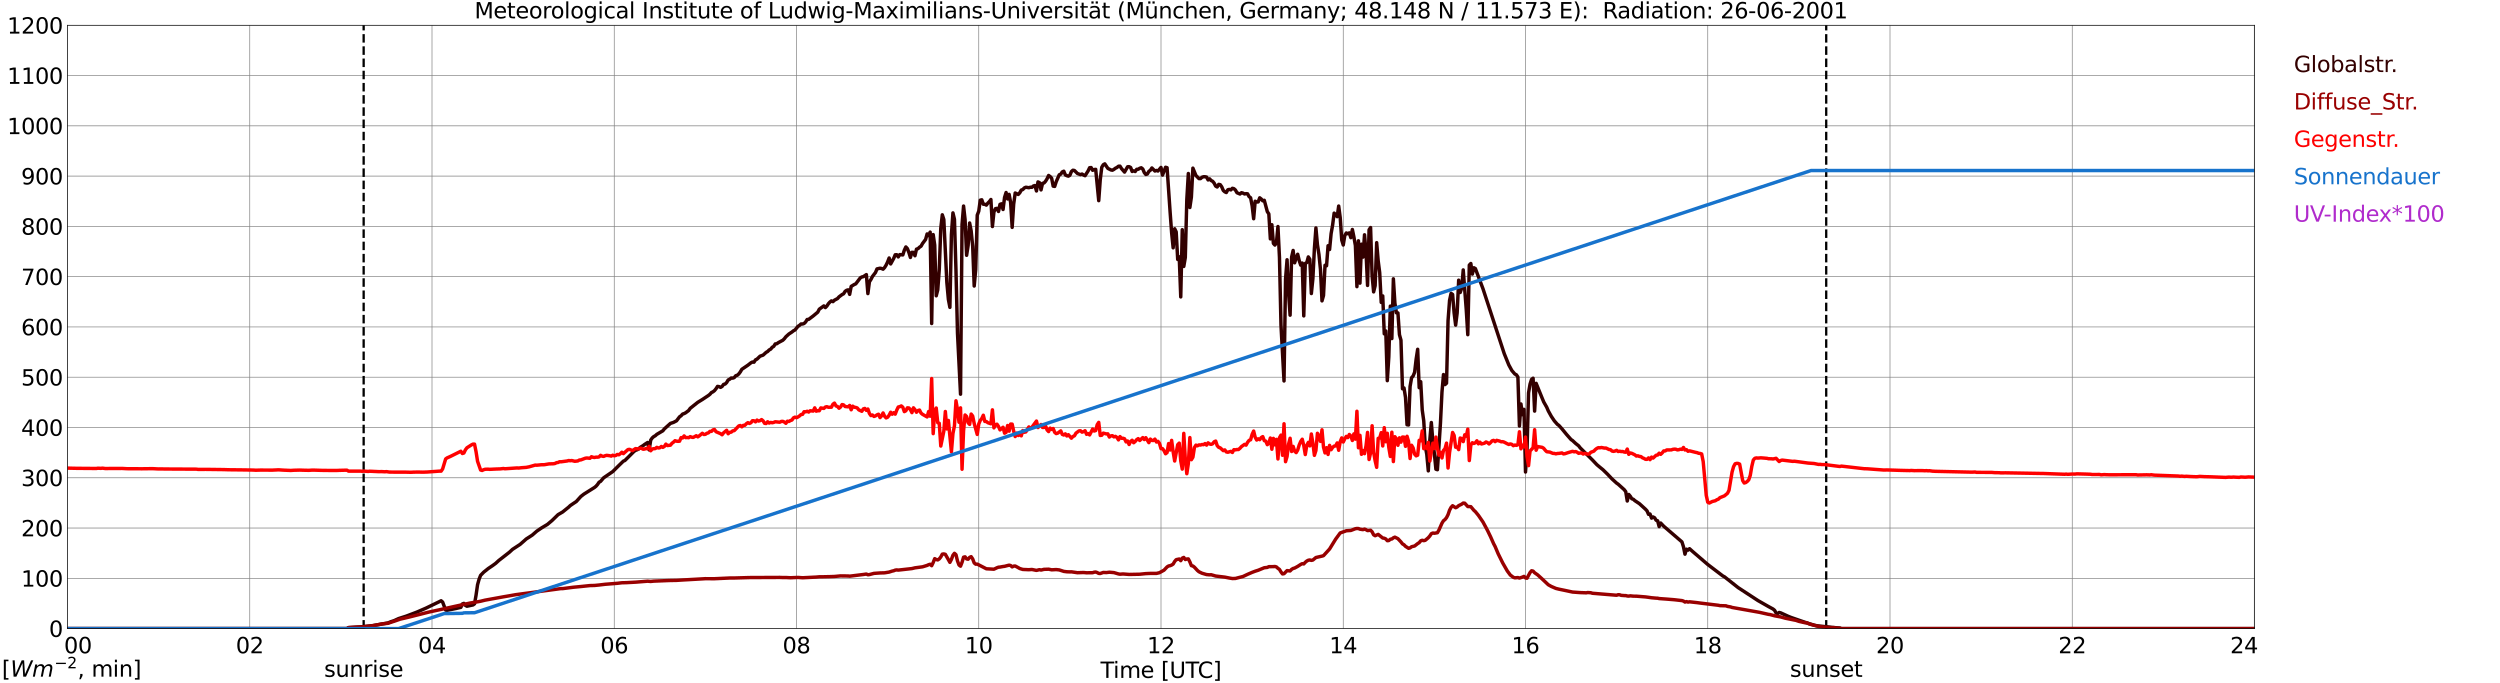 <?xml version="1.0" encoding="utf-8" standalone="no"?>
<!DOCTYPE svg PUBLIC "-//W3C//DTD SVG 1.1//EN"
  "http://www.w3.org/Graphics/SVG/1.1/DTD/svg11.dtd">
<svg xmlns:xlink="http://www.w3.org/1999/xlink" width="1085.4pt" height="296.64pt" viewBox="0 0 1085.4 296.64" xmlns="http://www.w3.org/2000/svg" version="1.1">
 <defs>
  <style type="text/css">*{stroke-linejoin: round; stroke-linecap: butt}</style>
 </defs>
 <g id="figure_1">
  <g id="patch_1">
   <path d="M 0 296.64 
L 1085.4 296.64 
L 1085.4 0 
L 0 0 
z
" style="fill: #ffffff"/>
  </g>
  <g id="axes_1">
   <g id="patch_2">
    <path d="M 29.306 272.909 
L 978.814 272.909 
L 978.814 10.976 
L 29.306 10.976 
z
" style="fill: #ffffff"/>
   </g>
   <g id="patch_3">
    <path d="M 978.814 272.909 
L 978.814 272.909 
L 978.814 10.976 
L 978.814 10.976 
z
" clip-path="url(#p23f1967c4a)" style="fill: #d3d3d3; opacity: 0.25; stroke: #d3d3d3; stroke-linejoin: miter"/>
   </g>
   <g id="matplotlib.axis_1">
    <g id="xtick_1">
     <g id="line2d_1">
      <path d="M 29.306 272.909 
L 29.306 10.976 
" clip-path="url(#p23f1967c4a)" style="fill: none; stroke: #808080; stroke-width: 0.3; stroke-linecap: square"/>
     </g>
     <g id="line2d_2"/>
     <g id="text_1">
      <!--    00 -->
      <g transform="translate(18.733 283.627) scale(0.095 -0.095)">
       <defs>
        <path id="DejaVuSans-20" transform="scale(0.016)"/>
        <path id="DejaVuSans-30" d="M 2034 4250 
Q 1547 4250 1301 3770 
Q 1056 3291 1056 2328 
Q 1056 1369 1301 889 
Q 1547 409 2034 409 
Q 2525 409 2770 889 
Q 3016 1369 3016 2328 
Q 3016 3291 2770 3770 
Q 2525 4250 2034 4250 
z
M 2034 4750 
Q 2819 4750 3233 4129 
Q 3647 3509 3647 2328 
Q 3647 1150 3233 529 
Q 2819 -91 2034 -91 
Q 1250 -91 836 529 
Q 422 1150 422 2328 
Q 422 3509 836 4129 
Q 1250 4750 2034 4750 
z
" transform="scale(0.016)"/>
       </defs>
       <use xlink:href="#DejaVuSans-20"/>
       <use xlink:href="#DejaVuSans-20" transform="translate(31.787 0)"/>
       <use xlink:href="#DejaVuSans-20" transform="translate(63.574 0)"/>
       <use xlink:href="#DejaVuSans-30" transform="translate(95.361 0)"/>
       <use xlink:href="#DejaVuSans-30" transform="translate(158.984 0)"/>
      </g>
     </g>
    </g>
    <g id="xtick_2">
     <g id="line2d_3">
      <path d="M 108.431 272.909 
L 108.431 10.976 
" clip-path="url(#p23f1967c4a)" style="fill: none; stroke: #808080; stroke-width: 0.3; stroke-linecap: square"/>
     </g>
     <g id="line2d_4"/>
     <g id="text_2">
      <!-- 02 -->
      <g transform="translate(102.387 283.627) scale(0.095 -0.095)">
       <defs>
        <path id="DejaVuSans-32" d="M 1228 531 
L 3431 531 
L 3431 0 
L 469 0 
L 469 531 
Q 828 903 1448 1529 
Q 2069 2156 2228 2338 
Q 2531 2678 2651 2914 
Q 2772 3150 2772 3378 
Q 2772 3750 2511 3984 
Q 2250 4219 1831 4219 
Q 1534 4219 1204 4116 
Q 875 4013 500 3803 
L 500 4441 
Q 881 4594 1212 4672 
Q 1544 4750 1819 4750 
Q 2544 4750 2975 4387 
Q 3406 4025 3406 3419 
Q 3406 3131 3298 2873 
Q 3191 2616 2906 2266 
Q 2828 2175 2409 1742 
Q 1991 1309 1228 531 
z
" transform="scale(0.016)"/>
       </defs>
       <use xlink:href="#DejaVuSans-30"/>
       <use xlink:href="#DejaVuSans-32" transform="translate(63.623 0)"/>
      </g>
     </g>
    </g>
    <g id="xtick_3">
     <g id="line2d_5">
      <path d="M 187.557 272.909 
L 187.557 10.976 
" clip-path="url(#p23f1967c4a)" style="fill: none; stroke: #808080; stroke-width: 0.3; stroke-linecap: square"/>
     </g>
     <g id="line2d_6"/>
     <g id="text_3">
      <!-- 04 -->
      <g transform="translate(181.513 283.627) scale(0.095 -0.095)">
       <defs>
        <path id="DejaVuSans-34" d="M 2419 4116 
L 825 1625 
L 2419 1625 
L 2419 4116 
z
M 2253 4666 
L 3047 4666 
L 3047 1625 
L 3713 1625 
L 3713 1100 
L 3047 1100 
L 3047 0 
L 2419 0 
L 2419 1100 
L 313 1100 
L 313 1709 
L 2253 4666 
z
" transform="scale(0.016)"/>
       </defs>
       <use xlink:href="#DejaVuSans-30"/>
       <use xlink:href="#DejaVuSans-34" transform="translate(63.623 0)"/>
      </g>
     </g>
    </g>
    <g id="xtick_4">
     <g id="line2d_7">
      <path d="M 266.683 272.909 
L 266.683 10.976 
" clip-path="url(#p23f1967c4a)" style="fill: none; stroke: #808080; stroke-width: 0.3; stroke-linecap: square"/>
     </g>
     <g id="line2d_8"/>
     <g id="text_4">
      <!-- 06 -->
      <g transform="translate(260.638 283.627) scale(0.095 -0.095)">
       <defs>
        <path id="DejaVuSans-36" d="M 2113 2584 
Q 1688 2584 1439 2293 
Q 1191 2003 1191 1497 
Q 1191 994 1439 701 
Q 1688 409 2113 409 
Q 2538 409 2786 701 
Q 3034 994 3034 1497 
Q 3034 2003 2786 2293 
Q 2538 2584 2113 2584 
z
M 3366 4563 
L 3366 3988 
Q 3128 4100 2886 4159 
Q 2644 4219 2406 4219 
Q 1781 4219 1451 3797 
Q 1122 3375 1075 2522 
Q 1259 2794 1537 2939 
Q 1816 3084 2150 3084 
Q 2853 3084 3261 2657 
Q 3669 2231 3669 1497 
Q 3669 778 3244 343 
Q 2819 -91 2113 -91 
Q 1303 -91 875 529 
Q 447 1150 447 2328 
Q 447 3434 972 4092 
Q 1497 4750 2381 4750 
Q 2619 4750 2861 4703 
Q 3103 4656 3366 4563 
z
" transform="scale(0.016)"/>
       </defs>
       <use xlink:href="#DejaVuSans-30"/>
       <use xlink:href="#DejaVuSans-36" transform="translate(63.623 0)"/>
      </g>
     </g>
    </g>
    <g id="xtick_5">
     <g id="line2d_9">
      <path d="M 345.808 272.909 
L 345.808 10.976 
" clip-path="url(#p23f1967c4a)" style="fill: none; stroke: #808080; stroke-width: 0.3; stroke-linecap: square"/>
     </g>
     <g id="line2d_10"/>
     <g id="text_5">
      <!-- 08 -->
      <g transform="translate(339.764 283.627) scale(0.095 -0.095)">
       <defs>
        <path id="DejaVuSans-38" d="M 2034 2216 
Q 1584 2216 1326 1975 
Q 1069 1734 1069 1313 
Q 1069 891 1326 650 
Q 1584 409 2034 409 
Q 2484 409 2743 651 
Q 3003 894 3003 1313 
Q 3003 1734 2745 1975 
Q 2488 2216 2034 2216 
z
M 1403 2484 
Q 997 2584 770 2862 
Q 544 3141 544 3541 
Q 544 4100 942 4425 
Q 1341 4750 2034 4750 
Q 2731 4750 3128 4425 
Q 3525 4100 3525 3541 
Q 3525 3141 3298 2862 
Q 3072 2584 2669 2484 
Q 3125 2378 3379 2068 
Q 3634 1759 3634 1313 
Q 3634 634 3220 271 
Q 2806 -91 2034 -91 
Q 1263 -91 848 271 
Q 434 634 434 1313 
Q 434 1759 690 2068 
Q 947 2378 1403 2484 
z
M 1172 3481 
Q 1172 3119 1398 2916 
Q 1625 2713 2034 2713 
Q 2441 2713 2670 2916 
Q 2900 3119 2900 3481 
Q 2900 3844 2670 4047 
Q 2441 4250 2034 4250 
Q 1625 4250 1398 4047 
Q 1172 3844 1172 3481 
z
" transform="scale(0.016)"/>
       </defs>
       <use xlink:href="#DejaVuSans-30"/>
       <use xlink:href="#DejaVuSans-38" transform="translate(63.623 0)"/>
      </g>
     </g>
    </g>
    <g id="xtick_6">
     <g id="line2d_11">
      <path d="M 424.934 272.909 
L 424.934 10.976 
" clip-path="url(#p23f1967c4a)" style="fill: none; stroke: #808080; stroke-width: 0.3; stroke-linecap: square"/>
     </g>
     <g id="line2d_12"/>
     <g id="text_6">
      <!-- 10 -->
      <g transform="translate(418.89 283.627) scale(0.095 -0.095)">
       <defs>
        <path id="DejaVuSans-31" d="M 794 531 
L 1825 531 
L 1825 4091 
L 703 3866 
L 703 4441 
L 1819 4666 
L 2450 4666 
L 2450 531 
L 3481 531 
L 3481 0 
L 794 0 
L 794 531 
z
" transform="scale(0.016)"/>
       </defs>
       <use xlink:href="#DejaVuSans-31"/>
       <use xlink:href="#DejaVuSans-30" transform="translate(63.623 0)"/>
      </g>
     </g>
    </g>
    <g id="xtick_7">
     <g id="line2d_13">
      <path d="M 504.06 272.909 
L 504.06 10.976 
" clip-path="url(#p23f1967c4a)" style="fill: none; stroke: #808080; stroke-width: 0.3; stroke-linecap: square"/>
     </g>
     <g id="line2d_14"/>
     <g id="text_7">
      <!-- 12 -->
      <g transform="translate(498.015 283.627) scale(0.095 -0.095)">
       <use xlink:href="#DejaVuSans-31"/>
       <use xlink:href="#DejaVuSans-32" transform="translate(63.623 0)"/>
      </g>
     </g>
    </g>
    <g id="xtick_8">
     <g id="line2d_15">
      <path d="M 583.185 272.909 
L 583.185 10.976 
" clip-path="url(#p23f1967c4a)" style="fill: none; stroke: #808080; stroke-width: 0.3; stroke-linecap: square"/>
     </g>
     <g id="line2d_16"/>
     <g id="text_8">
      <!-- 14 -->
      <g transform="translate(577.141 283.627) scale(0.095 -0.095)">
       <use xlink:href="#DejaVuSans-31"/>
       <use xlink:href="#DejaVuSans-34" transform="translate(63.623 0)"/>
      </g>
     </g>
    </g>
    <g id="xtick_9">
     <g id="line2d_17">
      <path d="M 662.311 272.909 
L 662.311 10.976 
" clip-path="url(#p23f1967c4a)" style="fill: none; stroke: #808080; stroke-width: 0.3; stroke-linecap: square"/>
     </g>
     <g id="line2d_18"/>
     <g id="text_9">
      <!-- 16 -->
      <g transform="translate(656.267 283.627) scale(0.095 -0.095)">
       <use xlink:href="#DejaVuSans-31"/>
       <use xlink:href="#DejaVuSans-36" transform="translate(63.623 0)"/>
      </g>
     </g>
    </g>
    <g id="xtick_10">
     <g id="line2d_19">
      <path d="M 741.437 272.909 
L 741.437 10.976 
" clip-path="url(#p23f1967c4a)" style="fill: none; stroke: #808080; stroke-width: 0.3; stroke-linecap: square"/>
     </g>
     <g id="line2d_20"/>
     <g id="text_10">
      <!-- 18 -->
      <g transform="translate(735.392 283.627) scale(0.095 -0.095)">
       <use xlink:href="#DejaVuSans-31"/>
       <use xlink:href="#DejaVuSans-38" transform="translate(63.623 0)"/>
      </g>
     </g>
    </g>
    <g id="xtick_11">
     <g id="line2d_21">
      <path d="M 820.562 272.909 
L 820.562 10.976 
" clip-path="url(#p23f1967c4a)" style="fill: none; stroke: #808080; stroke-width: 0.3; stroke-linecap: square"/>
     </g>
     <g id="line2d_22"/>
     <g id="text_11">
      <!-- 20 -->
      <g transform="translate(814.518 283.627) scale(0.095 -0.095)">
       <use xlink:href="#DejaVuSans-32"/>
       <use xlink:href="#DejaVuSans-30" transform="translate(63.623 0)"/>
      </g>
     </g>
    </g>
    <g id="xtick_12">
     <g id="line2d_23">
      <path d="M 899.688 272.909 
L 899.688 10.976 
" clip-path="url(#p23f1967c4a)" style="fill: none; stroke: #808080; stroke-width: 0.3; stroke-linecap: square"/>
     </g>
     <g id="line2d_24"/>
     <g id="text_12">
      <!-- 22 -->
      <g transform="translate(893.644 283.627) scale(0.095 -0.095)">
       <use xlink:href="#DejaVuSans-32"/>
       <use xlink:href="#DejaVuSans-32" transform="translate(63.623 0)"/>
      </g>
     </g>
    </g>
    <g id="xtick_13">
     <g id="line2d_25">
      <path d="M 978.814 272.909 
L 978.814 10.976 
" clip-path="url(#p23f1967c4a)" style="fill: none; stroke: #808080; stroke-width: 0.3; stroke-linecap: square"/>
     </g>
     <g id="line2d_26"/>
     <g id="text_13">
      <!-- 24    -->
      <g transform="translate(968.241 283.627) scale(0.095 -0.095)">
       <use xlink:href="#DejaVuSans-32"/>
       <use xlink:href="#DejaVuSans-34" transform="translate(63.623 0)"/>
       <use xlink:href="#DejaVuSans-20" transform="translate(127.246 0)"/>
       <use xlink:href="#DejaVuSans-20" transform="translate(159.033 0)"/>
       <use xlink:href="#DejaVuSans-20" transform="translate(190.82 0)"/>
      </g>
     </g>
    </g>
    <g id="text_14">
     <!-- Time [UTC] -->
     <g transform="translate(477.806 294.322) scale(0.095 -0.095)">
      <defs>
       <path id="DejaVuSans-54" d="M -19 4666 
L 3928 4666 
L 3928 4134 
L 2272 4134 
L 2272 0 
L 1638 0 
L 1638 4134 
L -19 4134 
L -19 4666 
z
" transform="scale(0.016)"/>
       <path id="DejaVuSans-69" d="M 603 3500 
L 1178 3500 
L 1178 0 
L 603 0 
L 603 3500 
z
M 603 4863 
L 1178 4863 
L 1178 4134 
L 603 4134 
L 603 4863 
z
" transform="scale(0.016)"/>
       <path id="DejaVuSans-6d" d="M 3328 2828 
Q 3544 3216 3844 3400 
Q 4144 3584 4550 3584 
Q 5097 3584 5394 3201 
Q 5691 2819 5691 2113 
L 5691 0 
L 5113 0 
L 5113 2094 
Q 5113 2597 4934 2840 
Q 4756 3084 4391 3084 
Q 3944 3084 3684 2787 
Q 3425 2491 3425 1978 
L 3425 0 
L 2847 0 
L 2847 2094 
Q 2847 2600 2669 2842 
Q 2491 3084 2119 3084 
Q 1678 3084 1418 2786 
Q 1159 2488 1159 1978 
L 1159 0 
L 581 0 
L 581 3500 
L 1159 3500 
L 1159 2956 
Q 1356 3278 1631 3431 
Q 1906 3584 2284 3584 
Q 2666 3584 2933 3390 
Q 3200 3197 3328 2828 
z
" transform="scale(0.016)"/>
       <path id="DejaVuSans-65" d="M 3597 1894 
L 3597 1613 
L 953 1613 
Q 991 1019 1311 708 
Q 1631 397 2203 397 
Q 2534 397 2845 478 
Q 3156 559 3463 722 
L 3463 178 
Q 3153 47 2828 -22 
Q 2503 -91 2169 -91 
Q 1331 -91 842 396 
Q 353 884 353 1716 
Q 353 2575 817 3079 
Q 1281 3584 2069 3584 
Q 2775 3584 3186 3129 
Q 3597 2675 3597 1894 
z
M 3022 2063 
Q 3016 2534 2758 2815 
Q 2500 3097 2075 3097 
Q 1594 3097 1305 2825 
Q 1016 2553 972 2059 
L 3022 2063 
z
" transform="scale(0.016)"/>
       <path id="DejaVuSans-5b" d="M 550 4863 
L 1875 4863 
L 1875 4416 
L 1125 4416 
L 1125 -397 
L 1875 -397 
L 1875 -844 
L 550 -844 
L 550 4863 
z
" transform="scale(0.016)"/>
       <path id="DejaVuSans-55" d="M 556 4666 
L 1191 4666 
L 1191 1831 
Q 1191 1081 1462 751 
Q 1734 422 2344 422 
Q 2950 422 3222 751 
Q 3494 1081 3494 1831 
L 3494 4666 
L 4128 4666 
L 4128 1753 
Q 4128 841 3676 375 
Q 3225 -91 2344 -91 
Q 1459 -91 1007 375 
Q 556 841 556 1753 
L 556 4666 
z
" transform="scale(0.016)"/>
       <path id="DejaVuSans-43" d="M 4122 4306 
L 4122 3641 
Q 3803 3938 3442 4084 
Q 3081 4231 2675 4231 
Q 1875 4231 1450 3742 
Q 1025 3253 1025 2328 
Q 1025 1406 1450 917 
Q 1875 428 2675 428 
Q 3081 428 3442 575 
Q 3803 722 4122 1019 
L 4122 359 
Q 3791 134 3420 21 
Q 3050 -91 2638 -91 
Q 1578 -91 968 557 
Q 359 1206 359 2328 
Q 359 3453 968 4101 
Q 1578 4750 2638 4750 
Q 3056 4750 3426 4639 
Q 3797 4528 4122 4306 
z
" transform="scale(0.016)"/>
       <path id="DejaVuSans-5d" d="M 1947 4863 
L 1947 -844 
L 622 -844 
L 622 -397 
L 1369 -397 
L 1369 4416 
L 622 4416 
L 622 4863 
L 1947 4863 
z
" transform="scale(0.016)"/>
      </defs>
      <use xlink:href="#DejaVuSans-54"/>
      <use xlink:href="#DejaVuSans-69" transform="translate(57.959 0)"/>
      <use xlink:href="#DejaVuSans-6d" transform="translate(85.742 0)"/>
      <use xlink:href="#DejaVuSans-65" transform="translate(183.154 0)"/>
      <use xlink:href="#DejaVuSans-20" transform="translate(244.678 0)"/>
      <use xlink:href="#DejaVuSans-5b" transform="translate(276.465 0)"/>
      <use xlink:href="#DejaVuSans-55" transform="translate(315.479 0)"/>
      <use xlink:href="#DejaVuSans-54" transform="translate(388.672 0)"/>
      <use xlink:href="#DejaVuSans-43" transform="translate(443.881 0)"/>
      <use xlink:href="#DejaVuSans-5d" transform="translate(513.705 0)"/>
     </g>
    </g>
   </g>
   <g id="matplotlib.axis_2">
    <g id="ytick_1">
     <g id="line2d_27">
      <path d="M 29.306 272.909 
L 978.814 272.909 
" clip-path="url(#p23f1967c4a)" style="fill: none; stroke: #808080; stroke-width: 0.3; stroke-linecap: square"/>
     </g>
     <g id="line2d_28"/>
     <g id="text_15">
      <!-- 0 -->
      <g transform="translate(21.261 276.518) scale(0.095 -0.095)">
       <use xlink:href="#DejaVuSans-30"/>
      </g>
     </g>
    </g>
    <g id="ytick_2">
     <g id="line2d_29">
      <path d="M 29.306 251.081 
L 978.814 251.081 
" clip-path="url(#p23f1967c4a)" style="fill: none; stroke: #808080; stroke-width: 0.3; stroke-linecap: square"/>
     </g>
     <g id="line2d_30"/>
     <g id="text_16">
      <!-- 100 -->
      <g transform="translate(9.173 254.69) scale(0.095 -0.095)">
       <use xlink:href="#DejaVuSans-31"/>
       <use xlink:href="#DejaVuSans-30" transform="translate(63.623 0)"/>
       <use xlink:href="#DejaVuSans-30" transform="translate(127.246 0)"/>
      </g>
     </g>
    </g>
    <g id="ytick_3">
     <g id="line2d_31">
      <path d="M 29.306 229.253 
L 978.814 229.253 
" clip-path="url(#p23f1967c4a)" style="fill: none; stroke: #808080; stroke-width: 0.3; stroke-linecap: square"/>
     </g>
     <g id="line2d_32"/>
     <g id="text_17">
      <!-- 200 -->
      <g transform="translate(9.173 232.863) scale(0.095 -0.095)">
       <use xlink:href="#DejaVuSans-32"/>
       <use xlink:href="#DejaVuSans-30" transform="translate(63.623 0)"/>
       <use xlink:href="#DejaVuSans-30" transform="translate(127.246 0)"/>
      </g>
     </g>
    </g>
    <g id="ytick_4">
     <g id="line2d_33">
      <path d="M 29.306 207.426 
L 978.814 207.426 
" clip-path="url(#p23f1967c4a)" style="fill: none; stroke: #808080; stroke-width: 0.3; stroke-linecap: square"/>
     </g>
     <g id="line2d_34"/>
     <g id="text_18">
      <!-- 300 -->
      <g transform="translate(9.173 211.035) scale(0.095 -0.095)">
       <defs>
        <path id="DejaVuSans-33" d="M 2597 2516 
Q 3050 2419 3304 2112 
Q 3559 1806 3559 1356 
Q 3559 666 3084 287 
Q 2609 -91 1734 -91 
Q 1441 -91 1130 -33 
Q 819 25 488 141 
L 488 750 
Q 750 597 1062 519 
Q 1375 441 1716 441 
Q 2309 441 2620 675 
Q 2931 909 2931 1356 
Q 2931 1769 2642 2001 
Q 2353 2234 1838 2234 
L 1294 2234 
L 1294 2753 
L 1863 2753 
Q 2328 2753 2575 2939 
Q 2822 3125 2822 3475 
Q 2822 3834 2567 4026 
Q 2313 4219 1838 4219 
Q 1578 4219 1281 4162 
Q 984 4106 628 3988 
L 628 4550 
Q 988 4650 1302 4700 
Q 1616 4750 1894 4750 
Q 2613 4750 3031 4423 
Q 3450 4097 3450 3541 
Q 3450 3153 3228 2886 
Q 3006 2619 2597 2516 
z
" transform="scale(0.016)"/>
       </defs>
       <use xlink:href="#DejaVuSans-33"/>
       <use xlink:href="#DejaVuSans-30" transform="translate(63.623 0)"/>
       <use xlink:href="#DejaVuSans-30" transform="translate(127.246 0)"/>
      </g>
     </g>
    </g>
    <g id="ytick_5">
     <g id="line2d_35">
      <path d="M 29.306 185.598 
L 978.814 185.598 
" clip-path="url(#p23f1967c4a)" style="fill: none; stroke: #808080; stroke-width: 0.3; stroke-linecap: square"/>
     </g>
     <g id="line2d_36"/>
     <g id="text_19">
      <!-- 400 -->
      <g transform="translate(9.173 189.207) scale(0.095 -0.095)">
       <use xlink:href="#DejaVuSans-34"/>
       <use xlink:href="#DejaVuSans-30" transform="translate(63.623 0)"/>
       <use xlink:href="#DejaVuSans-30" transform="translate(127.246 0)"/>
      </g>
     </g>
    </g>
    <g id="ytick_6">
     <g id="line2d_37">
      <path d="M 29.306 163.77 
L 978.814 163.77 
" clip-path="url(#p23f1967c4a)" style="fill: none; stroke: #808080; stroke-width: 0.3; stroke-linecap: square"/>
     </g>
     <g id="line2d_38"/>
     <g id="text_20">
      <!-- 500 -->
      <g transform="translate(9.173 167.379) scale(0.095 -0.095)">
       <defs>
        <path id="DejaVuSans-35" d="M 691 4666 
L 3169 4666 
L 3169 4134 
L 1269 4134 
L 1269 2991 
Q 1406 3038 1543 3061 
Q 1681 3084 1819 3084 
Q 2600 3084 3056 2656 
Q 3513 2228 3513 1497 
Q 3513 744 3044 326 
Q 2575 -91 1722 -91 
Q 1428 -91 1123 -41 
Q 819 9 494 109 
L 494 744 
Q 775 591 1075 516 
Q 1375 441 1709 441 
Q 2250 441 2565 725 
Q 2881 1009 2881 1497 
Q 2881 1984 2565 2268 
Q 2250 2553 1709 2553 
Q 1456 2553 1204 2497 
Q 953 2441 691 2322 
L 691 4666 
z
" transform="scale(0.016)"/>
       </defs>
       <use xlink:href="#DejaVuSans-35"/>
       <use xlink:href="#DejaVuSans-30" transform="translate(63.623 0)"/>
       <use xlink:href="#DejaVuSans-30" transform="translate(127.246 0)"/>
      </g>
     </g>
    </g>
    <g id="ytick_7">
     <g id="line2d_39">
      <path d="M 29.306 141.942 
L 978.814 141.942 
" clip-path="url(#p23f1967c4a)" style="fill: none; stroke: #808080; stroke-width: 0.3; stroke-linecap: square"/>
     </g>
     <g id="line2d_40"/>
     <g id="text_21">
      <!-- 600 -->
      <g transform="translate(9.173 145.551) scale(0.095 -0.095)">
       <use xlink:href="#DejaVuSans-36"/>
       <use xlink:href="#DejaVuSans-30" transform="translate(63.623 0)"/>
       <use xlink:href="#DejaVuSans-30" transform="translate(127.246 0)"/>
      </g>
     </g>
    </g>
    <g id="ytick_8">
     <g id="line2d_41">
      <path d="M 29.306 120.114 
L 978.814 120.114 
" clip-path="url(#p23f1967c4a)" style="fill: none; stroke: #808080; stroke-width: 0.3; stroke-linecap: square"/>
     </g>
     <g id="line2d_42"/>
     <g id="text_22">
      <!-- 700 -->
      <g transform="translate(9.173 123.724) scale(0.095 -0.095)">
       <defs>
        <path id="DejaVuSans-37" d="M 525 4666 
L 3525 4666 
L 3525 4397 
L 1831 0 
L 1172 0 
L 2766 4134 
L 525 4134 
L 525 4666 
z
" transform="scale(0.016)"/>
       </defs>
       <use xlink:href="#DejaVuSans-37"/>
       <use xlink:href="#DejaVuSans-30" transform="translate(63.623 0)"/>
       <use xlink:href="#DejaVuSans-30" transform="translate(127.246 0)"/>
      </g>
     </g>
    </g>
    <g id="ytick_9">
     <g id="line2d_43">
      <path d="M 29.306 98.287 
L 978.814 98.287 
" clip-path="url(#p23f1967c4a)" style="fill: none; stroke: #808080; stroke-width: 0.3; stroke-linecap: square"/>
     </g>
     <g id="line2d_44"/>
     <g id="text_23">
      <!-- 800 -->
      <g transform="translate(9.173 101.896) scale(0.095 -0.095)">
       <use xlink:href="#DejaVuSans-38"/>
       <use xlink:href="#DejaVuSans-30" transform="translate(63.623 0)"/>
       <use xlink:href="#DejaVuSans-30" transform="translate(127.246 0)"/>
      </g>
     </g>
    </g>
    <g id="ytick_10">
     <g id="line2d_45">
      <path d="M 29.306 76.459 
L 978.814 76.459 
" clip-path="url(#p23f1967c4a)" style="fill: none; stroke: #808080; stroke-width: 0.3; stroke-linecap: square"/>
     </g>
     <g id="line2d_46"/>
     <g id="text_24">
      <!-- 900 -->
      <g transform="translate(9.173 80.068) scale(0.095 -0.095)">
       <defs>
        <path id="DejaVuSans-39" d="M 703 97 
L 703 672 
Q 941 559 1184 500 
Q 1428 441 1663 441 
Q 2288 441 2617 861 
Q 2947 1281 2994 2138 
Q 2813 1869 2534 1725 
Q 2256 1581 1919 1581 
Q 1219 1581 811 2004 
Q 403 2428 403 3163 
Q 403 3881 828 4315 
Q 1253 4750 1959 4750 
Q 2769 4750 3195 4129 
Q 3622 3509 3622 2328 
Q 3622 1225 3098 567 
Q 2575 -91 1691 -91 
Q 1453 -91 1209 -44 
Q 966 3 703 97 
z
M 1959 2075 
Q 2384 2075 2632 2365 
Q 2881 2656 2881 3163 
Q 2881 3666 2632 3958 
Q 2384 4250 1959 4250 
Q 1534 4250 1286 3958 
Q 1038 3666 1038 3163 
Q 1038 2656 1286 2365 
Q 1534 2075 1959 2075 
z
" transform="scale(0.016)"/>
       </defs>
       <use xlink:href="#DejaVuSans-39"/>
       <use xlink:href="#DejaVuSans-30" transform="translate(63.623 0)"/>
       <use xlink:href="#DejaVuSans-30" transform="translate(127.246 0)"/>
      </g>
     </g>
    </g>
    <g id="ytick_11">
     <g id="line2d_47">
      <path d="M 29.306 54.631 
L 978.814 54.631 
" clip-path="url(#p23f1967c4a)" style="fill: none; stroke: #808080; stroke-width: 0.3; stroke-linecap: square"/>
     </g>
     <g id="line2d_48"/>
     <g id="text_25">
      <!-- 1000 -->
      <g transform="translate(3.128 58.24) scale(0.095 -0.095)">
       <use xlink:href="#DejaVuSans-31"/>
       <use xlink:href="#DejaVuSans-30" transform="translate(63.623 0)"/>
       <use xlink:href="#DejaVuSans-30" transform="translate(127.246 0)"/>
       <use xlink:href="#DejaVuSans-30" transform="translate(190.869 0)"/>
      </g>
     </g>
    </g>
    <g id="ytick_12">
     <g id="line2d_49">
      <path d="M 29.306 32.803 
L 978.814 32.803 
" clip-path="url(#p23f1967c4a)" style="fill: none; stroke: #808080; stroke-width: 0.3; stroke-linecap: square"/>
     </g>
     <g id="line2d_50"/>
     <g id="text_26">
      <!-- 1100 -->
      <g transform="translate(3.128 36.413) scale(0.095 -0.095)">
       <use xlink:href="#DejaVuSans-31"/>
       <use xlink:href="#DejaVuSans-31" transform="translate(63.623 0)"/>
       <use xlink:href="#DejaVuSans-30" transform="translate(127.246 0)"/>
       <use xlink:href="#DejaVuSans-30" transform="translate(190.869 0)"/>
      </g>
     </g>
    </g>
    <g id="ytick_13">
     <g id="line2d_51">
      <path d="M 29.306 10.976 
L 978.814 10.976 
" clip-path="url(#p23f1967c4a)" style="fill: none; stroke: #808080; stroke-width: 0.3; stroke-linecap: square"/>
     </g>
     <g id="line2d_52"/>
     <g id="text_27">
      <!-- 1200 -->
      <g transform="translate(3.128 14.585) scale(0.095 -0.095)">
       <use xlink:href="#DejaVuSans-31"/>
       <use xlink:href="#DejaVuSans-32" transform="translate(63.623 0)"/>
       <use xlink:href="#DejaVuSans-30" transform="translate(127.246 0)"/>
       <use xlink:href="#DejaVuSans-30" transform="translate(190.869 0)"/>
      </g>
     </g>
    </g>
   </g>
   <g id="line2d_53">
    <path d="M 157.885 272.909 
L 157.885 10.976 
" clip-path="url(#p23f1967c4a)" style="fill: none; stroke-dasharray: 3.7,1.6; stroke-dashoffset: 0; stroke: #000000"/>
   </g>
   <g id="line2d_54">
    <path d="M 792.868 272.909 
L 792.868 10.976 
" clip-path="url(#p23f1967c4a)" style="fill: none; stroke-dasharray: 3.7,1.6; stroke-dashoffset: 0; stroke: #000000"/>
   </g>
   <g id="line2d_55">
    <path d="M 29.306 272.909 
L 150.632 272.909 
L 151.291 272.481 
L 156.566 272.186 
L 161.841 271.614 
L 168.435 270.455 
L 169.754 269.91 
L 171.073 269.482 
L 173.051 268.567 
L 176.348 267.509 
L 180.963 265.756 
L 184.92 264.034 
L 190.195 261.484 
L 191.513 260.827 
L 192.173 261.399 
L 193.492 264.896 
L 194.151 264.955 
L 198.107 264.152 
L 200.085 263.684 
L 200.745 262.22 
L 201.404 261.967 
L 202.063 262.842 
L 202.723 263.2 
L 205.36 262.641 
L 206.02 262.165 
L 206.679 258.426 
L 207.339 253.855 
L 207.998 251.474 
L 208.657 249.8 
L 209.976 248.438 
L 211.954 246.849 
L 213.932 245.513 
L 215.251 244.539 
L 216.57 243.328 
L 221.186 239.733 
L 222.504 238.513 
L 225.801 236.358 
L 227.779 234.625 
L 228.439 234.025 
L 231.076 232.329 
L 233.054 230.602 
L 235.033 229.262 
L 237.67 227.675 
L 239.648 226.014 
L 242.286 223.443 
L 244.264 222.288 
L 246.901 220.162 
L 247.561 219.518 
L 248.88 218.621 
L 250.198 217.748 
L 252.176 215.561 
L 253.495 214.533 
L 258.111 211.632 
L 258.77 211.097 
L 259.43 210.34 
L 260.089 209.368 
L 260.748 208.991 
L 262.067 207.456 
L 266.023 204.747 
L 268.661 202.126 
L 270.639 200.211 
L 271.298 199.932 
L 275.255 195.994 
L 275.914 195.521 
L 276.573 195.291 
L 277.233 194.944 
L 277.892 194.263 
L 279.211 193.469 
L 279.87 192.952 
L 281.189 192.111 
L 281.849 195.326 
L 282.508 191.074 
L 283.167 190.142 
L 283.827 189.551 
L 284.486 189.193 
L 285.145 188.59 
L 287.783 187.032 
L 288.442 186.2 
L 291.08 183.823 
L 292.399 183.389 
L 293.717 182.699 
L 295.036 180.962 
L 295.696 180.514 
L 296.355 179.77 
L 297.014 179.562 
L 297.674 179.209 
L 298.992 178.224 
L 299.652 177.288 
L 302.949 174.666 
L 304.927 173.453 
L 307.564 171.698 
L 308.224 171.172 
L 308.883 170.425 
L 309.543 170.109 
L 310.202 169.594 
L 310.861 168.777 
L 311.521 167.754 
L 312.18 167.852 
L 312.839 168.181 
L 313.499 167.782 
L 314.158 166.889 
L 314.818 166.743 
L 315.477 166.09 
L 316.136 164.962 
L 316.796 164.656 
L 317.455 164.115 
L 318.114 164.169 
L 318.774 163.936 
L 319.433 163.115 
L 320.093 162.93 
L 320.752 162.342 
L 321.411 161.48 
L 322.071 160.339 
L 324.708 158.544 
L 326.027 157.51 
L 326.686 157.163 
L 327.346 157.252 
L 328.005 156.231 
L 328.665 155.914 
L 329.983 154.644 
L 331.302 154.181 
L 332.621 152.981 
L 333.28 152.605 
L 333.94 151.933 
L 334.599 151.586 
L 335.258 150.772 
L 335.918 150.385 
L 336.577 149.318 
L 337.236 149.25 
L 337.896 148.774 
L 339.874 147.714 
L 340.533 147.067 
L 341.193 146.205 
L 342.512 145.011 
L 343.83 144.142 
L 344.49 143.614 
L 345.149 143.267 
L 346.468 141.669 
L 347.127 141.255 
L 347.787 140.648 
L 348.446 140.674 
L 349.105 140.436 
L 349.765 139.797 
L 350.424 138.72 
L 351.083 138.666 
L 353.062 137.175 
L 355.04 135.521 
L 355.699 134.237 
L 357.677 132.816 
L 358.337 133.541 
L 358.996 132.868 
L 359.655 131.864 
L 360.315 131.14 
L 360.974 130.631 
L 361.634 130.959 
L 362.293 130.326 
L 363.612 129.625 
L 364.271 128.885 
L 365.59 127.894 
L 366.249 127.556 
L 366.909 126.501 
L 367.568 126.034 
L 368.227 125.846 
L 368.887 127.802 
L 369.546 124.343 
L 370.865 123.531 
L 371.524 123.253 
L 373.502 120.649 
L 374.162 120.248 
L 374.821 120.108 
L 376.14 119.226 
L 376.799 127.462 
L 377.459 122.369 
L 378.118 121.341 
L 378.777 120.036 
L 380.096 118.318 
L 380.756 116.746 
L 382.074 116.445 
L 382.734 116.574 
L 383.393 116.871 
L 384.053 116.17 
L 384.712 115.107 
L 385.371 113.728 
L 386.031 112.008 
L 386.69 114.586 
L 388.009 112.193 
L 388.668 110.615 
L 389.328 110.591 
L 389.987 111.543 
L 390.646 110.534 
L 391.965 110.674 
L 392.624 108.627 
L 393.284 107.219 
L 393.943 107.926 
L 394.603 109.607 
L 395.262 111.776 
L 395.921 109.539 
L 396.581 109.585 
L 397.24 111.036 
L 397.899 108.17 
L 398.559 107.961 
L 399.218 107.315 
L 399.878 106.889 
L 400.537 105.71 
L 401.856 103.953 
L 402.515 101.57 
L 403.175 102.31 
L 403.834 100.777 
L 404.493 140.46 
L 405.153 101.853 
L 405.812 106.415 
L 406.471 128.429 
L 407.131 125.857 
L 407.79 117.035 
L 408.45 99.088 
L 409.109 93.258 
L 409.768 95.301 
L 411.087 122.695 
L 411.746 129.954 
L 412.406 133.447 
L 413.065 101.858 
L 413.725 92.43 
L 414.384 95.213 
L 415.043 117.334 
L 415.703 144.684 
L 417.022 171.146 
L 417.681 97.464 
L 418.34 89.457 
L 419 95.347 
L 419.659 110.846 
L 420.318 106.588 
L 420.978 96.813 
L 421.637 100.264 
L 422.297 106.885 
L 422.956 124.181 
L 423.615 117.028 
L 424.275 93.41 
L 424.934 91.695 
L 425.593 86.899 
L 426.253 86.749 
L 426.912 88.665 
L 427.572 88.693 
L 428.231 89.051 
L 428.89 88.176 
L 429.55 87.51 
L 430.209 86.615 
L 430.869 98.352 
L 431.528 92.007 
L 432.187 90.592 
L 432.847 90.459 
L 433.506 91.815 
L 434.165 88.722 
L 434.825 88.488 
L 435.484 90.953 
L 436.144 85.701 
L 436.803 83.584 
L 437.462 86.384 
L 438.122 84.389 
L 438.781 87.964 
L 439.44 98.723 
L 440.1 88.621 
L 440.759 83.797 
L 442.078 84.422 
L 442.737 83.706 
L 443.397 82.527 
L 444.056 82.283 
L 444.716 81.595 
L 445.375 81.287 
L 446.694 81.499 
L 447.353 81.283 
L 448.012 81.316 
L 448.672 80.742 
L 449.331 80.558 
L 449.991 82.911 
L 450.65 78.978 
L 451.309 79.314 
L 451.969 82.446 
L 452.628 79.602 
L 453.287 79.434 
L 453.947 78.677 
L 454.606 77.596 
L 455.266 76.182 
L 455.925 76.664 
L 456.584 77.378 
L 457.244 80.809 
L 457.903 80.934 
L 458.563 78.88 
L 459.881 75.891 
L 460.541 75.619 
L 461.2 74.632 
L 461.859 74.329 
L 462.519 75.933 
L 463.178 76.276 
L 463.838 76.476 
L 464.497 76.094 
L 465.156 74.488 
L 465.816 73.909 
L 466.475 74.019 
L 467.794 75.335 
L 469.113 75.819 
L 469.772 75.562 
L 470.431 75.992 
L 471.091 76.284 
L 472.409 74.217 
L 473.069 72.822 
L 473.728 72.744 
L 474.388 73.936 
L 475.047 73.617 
L 475.706 73.517 
L 477.025 87.115 
L 477.685 78.028 
L 478.344 72.617 
L 479.003 71.519 
L 479.663 71.144 
L 480.981 73.106 
L 482.3 73.779 
L 482.96 73.903 
L 483.619 73.536 
L 484.278 73.036 
L 484.938 72.711 
L 485.597 72.168 
L 486.256 72.139 
L 486.916 73.198 
L 488.235 74.715 
L 489.553 72.412 
L 490.213 72.358 
L 490.872 72.713 
L 491.532 74.442 
L 492.191 74.16 
L 492.85 74.47 
L 493.51 73.51 
L 494.169 73.484 
L 494.828 73.058 
L 495.488 72.84 
L 496.147 73.373 
L 496.807 74.92 
L 497.466 75.743 
L 498.125 75.549 
L 498.785 74.409 
L 499.444 73.918 
L 500.103 72.929 
L 501.422 74.248 
L 502.082 74.001 
L 502.741 74.246 
L 504.06 72.702 
L 504.719 76.022 
L 506.038 72.622 
L 506.697 72.812 
L 508.016 92.083 
L 508.675 101.054 
L 509.335 107.592 
L 509.994 99.319 
L 510.654 100.694 
L 511.313 112.647 
L 511.972 111.484 
L 512.632 128.902 
L 513.291 99.73 
L 513.95 115.677 
L 514.61 111.789 
L 515.269 86.535 
L 515.929 75.328 
L 516.588 90.095 
L 517.247 85.594 
L 517.907 73.001 
L 519.226 76.201 
L 520.544 77.546 
L 521.204 77.55 
L 521.863 76.968 
L 522.522 76.736 
L 523.182 76.743 
L 523.841 76.88 
L 524.501 78.118 
L 525.16 77.651 
L 525.819 78.367 
L 526.479 78.703 
L 527.138 79.515 
L 527.797 80.803 
L 528.457 81.176 
L 529.116 80.039 
L 529.776 80.183 
L 530.435 81.128 
L 531.094 82.678 
L 531.754 83.276 
L 532.413 83.586 
L 533.073 82.4 
L 533.732 82.226 
L 534.391 82.438 
L 535.051 81.752 
L 535.71 81.912 
L 536.369 82.492 
L 537.029 83.677 
L 538.348 84.236 
L 539.007 83.664 
L 539.666 83.852 
L 540.326 84.217 
L 540.985 84.083 
L 541.644 84.149 
L 542.304 85.365 
L 542.963 85.867 
L 543.623 89.329 
L 544.282 94.96 
L 544.941 87.364 
L 545.601 87.705 
L 546.26 87.663 
L 546.919 85.882 
L 547.579 86.402 
L 548.238 87.194 
L 548.898 86.958 
L 550.216 91.882 
L 550.876 92.867 
L 551.535 103.717 
L 552.195 97.566 
L 552.854 105.678 
L 553.513 106.394 
L 554.173 105.372 
L 554.832 98.352 
L 555.491 111.726 
L 556.151 141.196 
L 557.47 165.396 
L 558.129 121.164 
L 558.788 112.78 
L 559.448 127.353 
L 560.107 136.839 
L 560.766 111.634 
L 561.426 108.738 
L 562.085 114.097 
L 562.745 111.938 
L 563.404 110.388 
L 564.063 113.138 
L 564.723 115.116 
L 565.382 114.206 
L 566.042 137.151 
L 566.701 114.365 
L 567.36 113.992 
L 568.02 111.545 
L 568.679 112.571 
L 569.338 127.44 
L 569.998 120.974 
L 570.657 107.926 
L 571.317 98.97 
L 571.976 106.239 
L 572.635 110.46 
L 573.295 117.013 
L 573.954 130.625 
L 574.613 128.3 
L 575.273 115.168 
L 575.932 115.391 
L 576.592 106.684 
L 577.251 108.323 
L 577.91 101.454 
L 578.57 97.686 
L 579.229 92.535 
L 579.889 93.157 
L 580.548 94.072 
L 581.207 89.46 
L 581.867 94.484 
L 582.526 104.191 
L 583.185 106.37 
L 583.845 102.305 
L 584.504 101.142 
L 585.164 101.469 
L 585.823 101.113 
L 586.482 103.189 
L 587.142 99.636 
L 587.801 102.847 
L 588.46 106.629 
L 589.12 124.452 
L 589.779 104.547 
L 590.439 122.926 
L 591.098 106.014 
L 591.757 111.628 
L 592.417 101.939 
L 593.076 109.511 
L 593.736 123.928 
L 594.395 99.769 
L 595.054 98.791 
L 595.714 119.776 
L 596.373 126.726 
L 597.032 124.03 
L 597.692 105.355 
L 598.351 113.223 
L 599.011 118.41 
L 599.67 131.29 
L 600.329 128.488 
L 600.989 144.935 
L 601.648 143.688 
L 602.307 165.265 
L 602.967 154.969 
L 603.626 132.895 
L 604.286 146.989 
L 604.945 121.049 
L 605.604 131.578 
L 606.264 135.806 
L 606.923 135.868 
L 607.582 145.297 
L 608.242 147.692 
L 608.901 168.795 
L 609.561 168.437 
L 610.22 172.578 
L 610.879 184.41 
L 611.539 184.509 
L 612.198 167.799 
L 612.858 163.99 
L 613.517 163.246 
L 614.176 161.609 
L 614.836 155.908 
L 615.495 151.645 
L 616.154 168.308 
L 616.814 165.726 
L 617.473 177.945 
L 618.133 182.747 
L 618.792 193.663 
L 619.451 197.267 
L 620.111 204.433 
L 620.77 190.978 
L 621.429 183.45 
L 622.089 191.622 
L 622.748 197.001 
L 623.408 203.7 
L 624.067 203.933 
L 625.386 183.734 
L 626.045 170.207 
L 626.705 162.617 
L 627.364 166.966 
L 628.023 166.363 
L 628.683 139.22 
L 629.342 130.4 
L 630.001 127.359 
L 630.661 127.846 
L 631.32 135.857 
L 631.98 141.159 
L 632.639 135.859 
L 633.298 121.64 
L 633.958 126.986 
L 634.617 125.063 
L 635.276 117.19 
L 636.595 134.523 
L 637.255 145.304 
L 637.914 115.098 
L 638.573 114.407 
L 639.233 118.999 
L 639.892 116.251 
L 640.552 116.609 
L 643.848 125.36 
L 653.08 153.542 
L 655.058 158.431 
L 656.377 160.856 
L 657.695 162.39 
L 658.355 162.714 
L 659.014 163.694 
L 659.674 184.96 
L 660.333 175.393 
L 660.992 180.047 
L 661.652 177.727 
L 662.311 204.924 
L 662.97 195.58 
L 663.63 170.585 
L 664.289 166.756 
L 664.949 164.691 
L 665.608 164.217 
L 666.267 178.486 
L 666.927 166.429 
L 669.564 172.92 
L 670.224 174.505 
L 671.542 176.838 
L 672.202 178.386 
L 673.521 180.774 
L 674.839 182.736 
L 676.158 184.234 
L 676.817 184.705 
L 678.136 186.176 
L 680.114 188.586 
L 682.092 190.839 
L 682.752 191.28 
L 684.071 192.517 
L 685.389 193.565 
L 686.049 194.429 
L 691.324 199.657 
L 693.302 201.748 
L 694.621 202.861 
L 695.939 203.931 
L 697.918 205.865 
L 699.896 207.958 
L 701.874 209.757 
L 702.533 210.209 
L 705.171 212.599 
L 705.83 213.457 
L 706.49 217.514 
L 707.149 214.679 
L 707.808 215.463 
L 708.468 216.543 
L 709.127 216.757 
L 709.786 217.359 
L 711.765 218.673 
L 714.402 221.077 
L 715.062 221.779 
L 715.721 223.301 
L 716.38 223.163 
L 717.04 224.947 
L 717.699 224.442 
L 718.358 224.79 
L 719.018 225.874 
L 719.677 226.112 
L 720.337 228.629 
L 720.996 227.077 
L 722.315 228.457 
L 730.227 235.262 
L 730.887 237.367 
L 731.546 240.597 
L 732.205 238.436 
L 732.865 238.851 
L 733.524 238.222 
L 734.843 239.405 
L 741.437 245.076 
L 748.031 250.09 
L 748.69 250.422 
L 754.624 255.11 
L 763.196 260.714 
L 767.812 263.344 
L 769.79 264.418 
L 770.449 264.963 
L 771.109 266.131 
L 771.768 266.389 
L 772.428 265.917 
L 773.087 266.068 
L 776.384 267.581 
L 777.703 268.109 
L 784.296 270.392 
L 787.593 271.416 
L 788.912 271.697 
L 797.484 272.579 
L 798.803 272.658 
L 799.462 272.909 
L 978.154 272.909 
L 978.154 272.909 
" clip-path="url(#p23f1967c4a)" style="fill: none; stroke: #330000; stroke-width: 1.5; stroke-linecap: square"/>
   </g>
   <g id="line2d_56">
    <path d="M 29.306 272.909 
L 150.632 272.909 
L 151.291 272.485 
L 157.885 272.092 
L 161.182 271.769 
L 163.16 271.422 
L 165.798 270.896 
L 168.435 270.613 
L 170.413 269.951 
L 171.732 269.517 
L 173.71 268.823 
L 177.666 267.895 
L 186.238 265.73 
L 191.513 264.582 
L 197.448 263.259 
L 204.042 261.822 
L 207.339 261.281 
L 208.657 261.034 
L 210.635 260.554 
L 218.548 259.114 
L 221.186 258.664 
L 223.823 258.195 
L 243.604 255.534 
L 244.264 255.554 
L 248.88 254.96 
L 252.176 254.648 
L 256.133 254.235 
L 258.111 254.183 
L 260.089 253.988 
L 262.726 253.672 
L 268.002 253.249 
L 269.98 253.019 
L 271.958 252.965 
L 275.914 252.753 
L 281.189 252.332 
L 282.508 252.445 
L 283.827 252.306 
L 287.783 252.148 
L 290.42 252.039 
L 293.717 251.976 
L 296.355 251.808 
L 306.246 251.245 
L 310.202 251.256 
L 316.796 250.95 
L 318.774 250.944 
L 325.368 250.754 
L 338.555 250.693 
L 339.874 250.747 
L 341.193 250.734 
L 343.171 250.834 
L 346.468 250.697 
L 348.446 250.841 
L 354.38 250.544 
L 355.699 250.424 
L 357.018 250.422 
L 360.315 250.35 
L 362.293 250.28 
L 364.93 250.029 
L 368.227 250.073 
L 368.887 250.153 
L 374.821 249.422 
L 376.14 249.226 
L 376.799 249.538 
L 377.459 249.461 
L 379.437 248.938 
L 382.074 248.754 
L 384.053 248.695 
L 386.031 248.372 
L 387.349 247.942 
L 388.009 247.803 
L 388.668 247.527 
L 389.328 247.436 
L 389.987 247.519 
L 395.921 246.851 
L 397.24 246.532 
L 400.537 246.089 
L 402.515 245.476 
L 403.175 245.164 
L 403.834 244.978 
L 404.493 245.604 
L 405.153 244.221 
L 405.812 242.549 
L 406.471 242.922 
L 407.131 243.096 
L 407.79 242.651 
L 408.45 241.813 
L 409.109 240.588 
L 409.768 240.495 
L 410.428 240.665 
L 411.746 242.976 
L 412.406 244.151 
L 413.065 242.876 
L 413.725 241.066 
L 414.384 240.23 
L 415.043 240.811 
L 415.703 243.54 
L 416.362 245.312 
L 417.022 245.812 
L 417.681 244.127 
L 418.34 241.909 
L 419 241.758 
L 419.659 242.656 
L 420.318 242.795 
L 420.978 241.979 
L 421.637 241.684 
L 422.297 242.662 
L 422.956 244.406 
L 423.615 244.947 
L 424.275 244.904 
L 428.231 246.942 
L 431.528 247.126 
L 432.847 246.493 
L 433.506 246.246 
L 434.165 246.2 
L 435.484 245.954 
L 436.144 245.873 
L 437.462 245.528 
L 438.122 245.38 
L 438.781 245.528 
L 439.44 246.117 
L 440.1 245.792 
L 440.759 245.735 
L 442.078 246.447 
L 442.737 246.829 
L 444.056 247.228 
L 446.694 247.346 
L 448.012 247.246 
L 449.991 247.645 
L 451.309 247.32 
L 451.969 247.501 
L 453.287 247.18 
L 454.606 247.154 
L 455.266 247.115 
L 456.584 247.39 
L 458.563 247.29 
L 459.881 247.434 
L 461.859 248.071 
L 463.178 248.241 
L 464.497 248.289 
L 465.156 248.263 
L 467.794 248.652 
L 470.431 248.558 
L 471.75 248.68 
L 474.388 248.645 
L 475.047 248.418 
L 475.706 248.355 
L 476.366 248.586 
L 477.025 248.955 
L 477.685 248.994 
L 479.003 248.536 
L 480.322 248.59 
L 481.641 248.433 
L 483.619 248.601 
L 485.597 249.184 
L 486.256 249.293 
L 487.575 249.193 
L 490.213 249.4 
L 494.828 249.304 
L 497.466 249.036 
L 499.444 248.951 
L 502.082 248.953 
L 503.4 248.636 
L 505.379 247.538 
L 506.697 246.139 
L 507.357 245.725 
L 508.016 245.594 
L 508.675 245.325 
L 509.335 244.895 
L 509.994 243.764 
L 510.654 242.983 
L 511.972 242.697 
L 512.632 243.422 
L 513.291 242.308 
L 513.95 242.016 
L 514.61 242.924 
L 515.269 242.699 
L 515.929 242.66 
L 516.588 243.937 
L 517.247 245.58 
L 517.907 245.735 
L 518.566 246.248 
L 519.885 247.687 
L 520.544 248.233 
L 521.863 248.874 
L 523.841 249.455 
L 525.16 249.575 
L 525.819 249.518 
L 527.797 250.09 
L 531.754 250.564 
L 533.732 250.959 
L 535.051 251.177 
L 536.369 251.138 
L 539.666 250.289 
L 541.644 249.352 
L 543.623 248.497 
L 544.941 247.997 
L 546.26 247.578 
L 548.898 246.491 
L 550.216 246.347 
L 550.876 246.024 
L 552.854 246.004 
L 553.513 245.949 
L 554.173 246.137 
L 554.832 246.753 
L 555.491 247.211 
L 556.151 248.313 
L 556.81 249.171 
L 557.47 249.075 
L 558.788 247.733 
L 560.107 247.885 
L 560.766 247.196 
L 561.426 246.801 
L 562.085 246.622 
L 563.404 245.906 
L 564.723 245.048 
L 565.382 244.718 
L 566.042 244.84 
L 566.701 244.125 
L 567.36 243.577 
L 568.02 243.232 
L 568.679 243.118 
L 569.338 243.297 
L 569.998 243.144 
L 571.317 242.051 
L 573.954 241.444 
L 574.613 241.248 
L 577.251 238.355 
L 578.57 236.208 
L 579.889 234.068 
L 581.867 231.375 
L 583.845 230.696 
L 584.504 230.432 
L 586.482 230.305 
L 588.46 229.55 
L 589.12 229.445 
L 589.779 229.476 
L 590.439 229.751 
L 591.757 229.95 
L 592.417 229.718 
L 593.076 229.974 
L 593.736 230.377 
L 595.054 230.207 
L 595.714 230.89 
L 596.373 232.193 
L 597.032 232.586 
L 598.351 232.006 
L 600.329 233.586 
L 600.989 233.676 
L 601.648 233.981 
L 602.307 234.739 
L 602.967 234.693 
L 603.626 234.112 
L 604.286 234.014 
L 604.945 233.499 
L 605.604 233.208 
L 606.923 233.872 
L 608.242 235.28 
L 608.901 236.138 
L 609.561 236.515 
L 610.22 237.207 
L 611.539 238.05 
L 612.198 237.873 
L 612.858 237.369 
L 614.176 237.044 
L 615.495 236.009 
L 616.154 235.599 
L 616.814 234.802 
L 617.473 234.562 
L 618.133 234.741 
L 618.792 234.575 
L 620.111 233.449 
L 620.77 232.691 
L 621.429 231.702 
L 622.089 231.423 
L 622.748 231.519 
L 624.067 231.283 
L 624.726 230.133 
L 626.045 227.132 
L 626.705 226.075 
L 627.364 225.564 
L 628.023 224.737 
L 628.683 223.445 
L 629.342 221.504 
L 630.001 220.273 
L 630.661 219.573 
L 631.98 220.43 
L 632.639 220.112 
L 633.298 219.527 
L 634.617 218.889 
L 635.276 218.407 
L 635.936 218.47 
L 637.255 219.922 
L 638.573 219.974 
L 639.892 221.552 
L 640.552 222.142 
L 641.87 223.753 
L 643.848 226.634 
L 645.827 230.308 
L 647.145 233.038 
L 648.464 236.035 
L 649.123 237.284 
L 650.442 240.416 
L 652.42 244.421 
L 654.399 247.879 
L 655.717 249.66 
L 657.036 250.644 
L 657.695 250.871 
L 659.014 250.751 
L 659.674 250.981 
L 660.992 250.555 
L 661.652 250.249 
L 662.311 250.941 
L 662.97 251.037 
L 664.289 248.58 
L 664.949 247.803 
L 665.608 247.944 
L 666.267 248.667 
L 667.586 249.584 
L 669.564 251.382 
L 672.202 253.873 
L 673.521 254.613 
L 675.499 255.464 
L 676.817 255.794 
L 679.455 256.339 
L 682.752 257.047 
L 686.049 257.282 
L 688.686 257.376 
L 689.346 257.256 
L 690.664 257.346 
L 691.324 257.564 
L 701.874 258.433 
L 702.533 258.193 
L 703.193 258.232 
L 703.852 258.476 
L 705.171 258.575 
L 705.83 258.577 
L 706.49 258.753 
L 707.149 258.812 
L 707.808 258.686 
L 709.127 258.828 
L 710.446 258.839 
L 711.765 258.946 
L 714.402 259.157 
L 715.721 259.33 
L 717.04 259.52 
L 719.018 259.696 
L 719.677 259.716 
L 720.337 259.873 
L 723.633 260.107 
L 726.93 260.38 
L 730.227 260.753 
L 730.887 260.962 
L 731.546 261.395 
L 732.205 261.185 
L 732.865 261.408 
L 733.524 261.277 
L 736.821 261.643 
L 738.14 261.822 
L 746.052 262.789 
L 746.712 262.94 
L 749.349 263.019 
L 750.009 263.278 
L 751.327 263.494 
L 751.987 263.73 
L 763.856 265.843 
L 767.812 266.734 
L 768.471 266.814 
L 770.449 267.354 
L 773.087 267.847 
L 775.065 268.395 
L 777.703 268.927 
L 779.021 269.202 
L 779.681 269.318 
L 781 269.772 
L 783.637 270.366 
L 784.296 270.333 
L 785.615 270.946 
L 789.572 271.981 
L 792.209 272.261 
L 795.506 272.57 
L 796.165 272.479 
L 797.484 272.71 
L 798.803 272.782 
L 799.462 272.909 
L 978.154 272.909 
L 978.154 272.909 
" clip-path="url(#p23f1967c4a)" style="fill: none; stroke: #990000; stroke-width: 1.5; stroke-linecap: square"/>
   </g>
   <g id="line2d_57">
    <path d="M 29.306 203.224 
L 30.625 203.272 
L 33.262 203.326 
L 41.834 203.394 
L 42.493 203.28 
L 43.812 203.339 
L 44.472 203.252 
L 45.79 203.429 
L 47.768 203.39 
L 53.043 203.376 
L 55.022 203.492 
L 61.615 203.525 
L 66.231 203.468 
L 68.869 203.606 
L 70.187 203.586 
L 71.506 203.623 
L 85.353 203.693 
L 86.013 203.804 
L 89.309 203.78 
L 97.222 203.879 
L 99.2 203.946 
L 104.475 204.001 
L 109.75 204.075 
L 111.069 204.149 
L 113.047 204.092 
L 115.025 204.097 
L 118.322 204.106 
L 120.96 203.979 
L 122.938 204.112 
L 126.235 204.252 
L 127.553 204.164 
L 130.191 204.095 
L 131.51 204.145 
L 134.147 204.202 
L 135.466 204.108 
L 136.785 204.125 
L 139.422 204.21 
L 142.06 204.243 
L 146.016 204.267 
L 147.335 204.206 
L 150.632 204.125 
L 151.291 204.542 
L 156.566 204.553 
L 157.226 204.61 
L 157.885 204.54 
L 159.863 204.669 
L 160.523 204.584 
L 164.479 204.771 
L 165.798 204.754 
L 167.116 204.83 
L 167.776 204.756 
L 169.094 204.959 
L 172.391 204.979 
L 175.688 204.974 
L 178.326 205.046 
L 179.645 204.979 
L 181.623 204.946 
L 183.601 204.998 
L 185.579 204.926 
L 190.854 204.536 
L 191.513 204.555 
L 192.173 203.59 
L 193.492 199.229 
L 194.151 198.782 
L 195.47 198.197 
L 197.448 197.219 
L 200.085 195.905 
L 200.745 196.9 
L 201.404 196.675 
L 202.063 195.3 
L 202.723 194.412 
L 204.701 193.137 
L 205.36 192.816 
L 206.02 192.829 
L 206.679 196.101 
L 207.339 200.286 
L 208.657 204.06 
L 209.317 204.26 
L 209.976 203.931 
L 210.635 203.734 
L 211.954 203.7 
L 212.614 203.765 
L 215.251 203.638 
L 217.229 203.571 
L 218.548 203.407 
L 219.207 203.523 
L 224.482 203.16 
L 225.142 203.211 
L 226.461 203.062 
L 228.439 202.92 
L 229.757 202.667 
L 232.395 201.918 
L 233.054 201.973 
L 235.033 201.779 
L 236.351 201.752 
L 238.329 201.408 
L 240.308 201.344 
L 240.967 201.22 
L 241.626 200.873 
L 242.286 200.796 
L 242.945 200.458 
L 243.604 200.493 
L 246.242 200.137 
L 246.901 199.945 
L 247.561 200.03 
L 248.22 199.947 
L 249.539 200.27 
L 250.858 200.126 
L 251.517 199.731 
L 252.176 199.672 
L 254.155 198.926 
L 254.814 198.843 
L 256.133 198.965 
L 256.792 198.297 
L 257.451 198.533 
L 258.111 198.618 
L 258.77 198.476 
L 259.43 198.487 
L 260.089 198.378 
L 260.748 197.686 
L 261.408 198.035 
L 262.067 198.155 
L 262.726 197.861 
L 263.386 197.688 
L 264.705 197.856 
L 265.364 198.033 
L 266.023 197.634 
L 266.683 197.896 
L 267.342 197.747 
L 268.002 197.313 
L 268.661 197.448 
L 269.32 196.985 
L 269.98 196.344 
L 270.639 196.948 
L 272.617 195.195 
L 273.277 195.08 
L 274.595 195.63 
L 275.914 194.763 
L 277.233 194.925 
L 277.892 194.569 
L 278.552 194.667 
L 279.211 195.043 
L 279.87 194.96 
L 280.53 194.737 
L 281.189 194.833 
L 281.849 193.772 
L 282.508 195.702 
L 283.167 194.953 
L 283.827 194.8 
L 284.486 194.776 
L 285.145 194.226 
L 285.805 194.484 
L 286.464 194.41 
L 287.124 193.846 
L 287.783 194.22 
L 288.442 193.822 
L 289.102 192.821 
L 289.761 193.443 
L 291.08 193.277 
L 291.739 192.458 
L 292.399 191.971 
L 293.058 191.338 
L 293.717 191.541 
L 294.377 191.603 
L 295.036 191.548 
L 295.696 189.992 
L 296.355 190.151 
L 297.014 189.26 
L 297.674 190.003 
L 298.333 189.957 
L 298.992 190.038 
L 299.652 189.566 
L 300.311 189.817 
L 300.971 189.911 
L 302.289 189.178 
L 302.949 189.664 
L 303.608 189.223 
L 304.927 188.117 
L 305.586 188.636 
L 306.246 188.562 
L 306.905 188.106 
L 307.564 187.933 
L 308.224 187.278 
L 308.883 187.285 
L 309.543 186.643 
L 310.202 186.475 
L 310.861 187.433 
L 312.839 188.287 
L 313.499 188.756 
L 314.158 187.912 
L 315.477 186.814 
L 316.136 188.313 
L 316.796 187.704 
L 317.455 187.626 
L 318.114 187.071 
L 318.774 186.969 
L 320.752 184.917 
L 321.411 184.738 
L 322.071 185.31 
L 322.73 184.67 
L 323.39 184.64 
L 324.049 183.954 
L 324.708 183.507 
L 325.368 183.836 
L 326.027 183.531 
L 326.686 182.653 
L 327.346 182.679 
L 328.005 183.151 
L 328.665 182.387 
L 329.324 182.81 
L 329.983 182.625 
L 330.643 182.175 
L 331.302 182.712 
L 331.961 183.793 
L 332.621 183.871 
L 333.28 183.109 
L 333.94 183.673 
L 334.599 183.387 
L 335.258 183.544 
L 335.918 183.395 
L 336.577 183.109 
L 338.555 183.319 
L 339.215 182.959 
L 339.874 182.933 
L 340.533 183.24 
L 341.193 183.786 
L 341.852 182.869 
L 342.512 182.983 
L 343.171 182.588 
L 343.83 182.372 
L 344.49 181.418 
L 345.149 181.106 
L 345.808 181.346 
L 346.468 181.02 
L 347.127 180.571 
L 347.787 179.962 
L 348.446 179.89 
L 349.105 178.746 
L 349.765 178.814 
L 350.424 178.552 
L 351.083 178.899 
L 351.743 178.333 
L 353.062 178.469 
L 353.721 177.078 
L 354.38 178.519 
L 355.04 178.318 
L 355.699 178.331 
L 356.359 177.107 
L 357.677 177.325 
L 358.337 176.716 
L 358.996 176.565 
L 359.655 176.819 
L 360.974 176.79 
L 361.634 175.494 
L 362.293 175.016 
L 362.952 176.238 
L 363.612 176.478 
L 364.271 177.24 
L 364.93 176.712 
L 365.59 175.646 
L 366.249 175.78 
L 366.909 176.491 
L 368.227 176.629 
L 368.887 176.028 
L 369.546 177.906 
L 370.206 176.347 
L 370.865 176.792 
L 371.524 176.893 
L 372.184 177.12 
L 372.843 177.938 
L 374.162 178.565 
L 374.821 177.528 
L 375.481 177.327 
L 376.14 178.165 
L 376.799 177.587 
L 377.459 179.506 
L 378.118 180.427 
L 378.777 180.171 
L 379.437 180.804 
L 380.096 180.575 
L 380.756 180.11 
L 381.415 179.844 
L 382.074 181.302 
L 382.734 180.566 
L 383.393 179.29 
L 384.053 180.7 
L 384.712 181.435 
L 385.371 181.145 
L 386.031 180.259 
L 386.69 178.973 
L 387.349 179.837 
L 388.009 179.18 
L 388.668 179.807 
L 389.328 178.08 
L 389.987 176.705 
L 390.646 176.557 
L 391.306 176.231 
L 391.965 176.799 
L 392.624 178.707 
L 393.284 178.347 
L 393.943 177.065 
L 394.603 177.126 
L 395.262 177.851 
L 395.921 179.148 
L 396.581 177.061 
L 397.24 177.849 
L 397.899 178.984 
L 398.559 178.235 
L 399.218 178.037 
L 399.878 179.346 
L 400.537 179.89 
L 402.515 181.014 
L 403.175 178.665 
L 403.834 180.702 
L 404.493 164.357 
L 405.153 188.267 
L 405.812 178.639 
L 406.471 177.146 
L 407.131 183.524 
L 407.79 183.771 
L 408.45 193.654 
L 409.768 187.23 
L 410.428 178.661 
L 411.087 186.226 
L 411.746 182.542 
L 413.065 196.171 
L 413.725 188.241 
L 414.384 184.864 
L 415.043 174.009 
L 415.703 177.803 
L 416.362 183.319 
L 417.022 177.072 
L 417.681 203.728 
L 418.34 187.038 
L 419 180.174 
L 419.659 180.82 
L 420.318 183.539 
L 420.978 184.255 
L 421.637 179.774 
L 422.297 180.636 
L 422.956 183.852 
L 424.275 188.614 
L 424.934 184.089 
L 425.593 182.52 
L 426.253 181.71 
L 426.912 180.276 
L 427.572 182.97 
L 428.231 183.009 
L 428.89 183.528 
L 430.209 183.989 
L 430.869 177.936 
L 431.528 185.759 
L 432.187 184.417 
L 432.847 184.17 
L 433.506 185.139 
L 434.165 186.639 
L 435.484 185.504 
L 436.144 188.069 
L 436.803 187.719 
L 437.462 184.744 
L 438.122 187.198 
L 438.781 184.103 
L 439.44 184.146 
L 440.1 187.172 
L 440.759 189.535 
L 441.419 188.071 
L 442.078 189.066 
L 442.737 188.745 
L 443.397 189.219 
L 444.056 186.923 
L 444.716 187.674 
L 445.375 187.523 
L 446.694 185.358 
L 447.353 186.021 
L 448.012 185.489 
L 449.991 182.806 
L 450.65 185.624 
L 451.969 184.299 
L 452.628 185.585 
L 453.287 185.58 
L 453.947 184.941 
L 454.606 186.676 
L 455.266 187.375 
L 455.925 185.882 
L 456.584 186.429 
L 457.244 186.043 
L 457.903 187.7 
L 458.563 188.248 
L 459.222 188.049 
L 460.541 187.071 
L 461.2 188.597 
L 461.859 188.863 
L 462.519 188.363 
L 463.178 189.274 
L 463.838 188.719 
L 465.156 190.243 
L 465.816 189.507 
L 466.475 189.223 
L 467.134 188.064 
L 468.453 187.073 
L 469.113 187.021 
L 469.772 187.621 
L 470.431 187.407 
L 471.091 187.012 
L 471.75 188.566 
L 472.409 188.235 
L 473.069 188.824 
L 474.388 186.274 
L 475.047 187.137 
L 475.706 186.931 
L 476.366 184.38 
L 477.025 183.384 
L 477.685 189.055 
L 478.344 188.966 
L 479.003 188.047 
L 480.322 188.39 
L 480.981 188.357 
L 481.641 189.749 
L 482.3 189.236 
L 482.96 189.158 
L 483.619 189.68 
L 484.278 189.453 
L 484.938 189.909 
L 485.597 190.985 
L 486.256 189.555 
L 486.916 190.289 
L 487.575 190.26 
L 488.235 190.502 
L 488.894 191.856 
L 489.553 191.454 
L 490.213 192.986 
L 490.872 191.659 
L 491.532 191.144 
L 492.191 192.216 
L 492.85 191.67 
L 493.51 190.869 
L 494.169 190.433 
L 494.828 191.238 
L 496.147 189.99 
L 496.807 190.83 
L 497.466 190.029 
L 498.785 192.179 
L 499.444 190.642 
L 500.103 191.227 
L 500.763 191.251 
L 501.422 190.647 
L 502.082 191.904 
L 502.741 191.607 
L 503.4 192.495 
L 504.06 194.787 
L 504.719 194.792 
L 505.379 195.669 
L 506.038 197.001 
L 506.697 196.488 
L 507.357 192.58 
L 508.016 195.374 
L 508.675 191.197 
L 509.335 196.167 
L 509.994 200.15 
L 511.313 193.065 
L 511.972 192.388 
L 512.632 200.102 
L 513.291 203.669 
L 513.95 188.154 
L 514.61 199.299 
L 515.269 205.662 
L 515.929 201.268 
L 516.588 189.981 
L 517.247 199.585 
L 517.907 198.515 
L 518.566 194.305 
L 519.226 193.259 
L 519.885 193.545 
L 520.544 193.148 
L 521.204 193.229 
L 521.863 192.984 
L 522.522 193.061 
L 523.182 192.585 
L 523.841 193.246 
L 524.501 192.264 
L 525.16 192.751 
L 525.819 192.917 
L 526.479 192.687 
L 527.138 191.808 
L 527.797 191.493 
L 528.457 193.473 
L 529.116 194.213 
L 529.776 194.44 
L 531.094 195.647 
L 531.754 195.333 
L 532.413 196.206 
L 533.073 196.348 
L 534.391 195.953 
L 535.051 196.448 
L 535.71 195.226 
L 536.369 195.313 
L 537.029 195.156 
L 537.688 195.171 
L 538.348 194.615 
L 539.007 193.886 
L 540.326 192.934 
L 540.985 193.259 
L 541.644 192.048 
L 542.304 191.19 
L 542.963 190.93 
L 543.623 188.588 
L 544.282 187.156 
L 544.941 189.815 
L 545.601 191.044 
L 546.26 190.52 
L 546.919 190.887 
L 547.579 189.968 
L 548.238 189.566 
L 548.898 191.306 
L 549.557 191.52 
L 550.216 193.056 
L 550.876 192.415 
L 551.535 190.173 
L 552.195 195.043 
L 552.854 190.328 
L 553.513 193.144 
L 554.173 190.756 
L 554.832 199.26 
L 555.491 190.053 
L 556.151 188.907 
L 556.81 197.666 
L 557.47 183.985 
L 558.129 200.443 
L 558.788 198.21 
L 559.448 192.814 
L 560.107 190.275 
L 560.766 196.027 
L 561.426 193.809 
L 562.085 195.883 
L 562.745 196.505 
L 563.404 195.403 
L 564.063 193.179 
L 564.723 191.648 
L 565.382 190.697 
L 566.042 193.408 
L 566.701 197.345 
L 567.36 193.347 
L 568.02 192.065 
L 568.679 193.591 
L 569.338 188.424 
L 569.998 192.408 
L 570.657 197.693 
L 571.317 195.586 
L 571.976 188.117 
L 572.635 189.37 
L 573.295 191.633 
L 573.954 186.606 
L 574.613 194.128 
L 575.273 196.64 
L 575.932 194.366 
L 576.592 197.306 
L 577.251 193.362 
L 577.91 195.243 
L 578.57 194.266 
L 579.229 193.676 
L 579.889 193.598 
L 580.548 192.305 
L 581.207 195.494 
L 581.867 191.766 
L 582.526 190.118 
L 583.185 191.899 
L 583.845 190.54 
L 584.504 189.459 
L 585.164 189.99 
L 585.823 188.632 
L 586.482 189.26 
L 587.142 191.24 
L 587.801 188.376 
L 588.46 190.666 
L 589.12 178.556 
L 589.779 194.401 
L 590.439 189.009 
L 591.098 197.243 
L 591.757 195.625 
L 592.417 196.961 
L 593.076 193.543 
L 593.736 187.737 
L 594.395 199.5 
L 595.054 196.63 
L 595.714 184.851 
L 596.373 196.315 
L 597.032 200.078 
L 597.692 202.898 
L 598.351 190.321 
L 599.011 190.175 
L 599.67 187.846 
L 600.329 193.617 
L 600.989 185.685 
L 601.648 191.782 
L 602.307 188.115 
L 602.967 194.285 
L 603.626 198.177 
L 604.286 187.652 
L 604.945 200.397 
L 605.604 189.608 
L 606.264 190.509 
L 606.923 193.323 
L 607.582 190.083 
L 608.242 191.98 
L 608.901 189.738 
L 609.561 189.78 
L 610.22 193.777 
L 610.879 189.422 
L 611.539 191.659 
L 612.198 199.07 
L 612.858 193.318 
L 613.517 194.475 
L 614.176 197.177 
L 614.836 197.909 
L 615.495 197.612 
L 616.154 191.183 
L 616.814 191.393 
L 617.473 187.073 
L 618.133 194.796 
L 618.792 193.801 
L 619.451 194.759 
L 620.111 192.074 
L 620.77 200.163 
L 622.089 192.412 
L 622.748 194.739 
L 623.408 189.773 
L 624.067 194.506 
L 624.726 197.631 
L 625.386 196.328 
L 626.045 198.814 
L 626.705 195.564 
L 627.364 194.813 
L 628.023 192.386 
L 628.683 203.182 
L 629.342 196.455 
L 630.661 187.767 
L 631.32 189.042 
L 631.98 194.165 
L 632.639 194.028 
L 633.298 195.202 
L 633.958 190.173 
L 634.617 190.415 
L 635.276 191.723 
L 635.936 188.765 
L 636.595 189.394 
L 637.255 186.32 
L 637.914 199.952 
L 638.573 193.261 
L 639.233 192.216 
L 639.892 192.526 
L 640.552 192.24 
L 641.211 191.369 
L 641.87 192.696 
L 642.53 191.991 
L 643.189 192.757 
L 644.508 192.41 
L 645.167 191.886 
L 645.827 192.172 
L 646.486 192.742 
L 647.145 192.148 
L 647.805 191.389 
L 648.464 191.19 
L 649.123 191.744 
L 649.783 191.179 
L 651.102 191.507 
L 651.761 191.812 
L 652.42 191.749 
L 653.08 191.974 
L 654.399 192.668 
L 655.058 192.965 
L 655.717 192.716 
L 656.377 192.925 
L 657.036 193.502 
L 657.695 193.205 
L 658.355 193.368 
L 659.014 193.085 
L 659.674 187.464 
L 660.333 194.857 
L 660.992 193.29 
L 661.652 194.028 
L 662.311 189.754 
L 662.97 198.212 
L 663.63 202.15 
L 664.289 195.78 
L 665.608 194.392 
L 666.267 186.556 
L 666.927 195.464 
L 667.586 193.868 
L 669.564 194.228 
L 670.224 194.643 
L 670.883 195.475 
L 671.542 196.127 
L 672.861 196.269 
L 674.18 196.835 
L 674.839 196.846 
L 675.499 197.046 
L 676.158 196.876 
L 676.817 196.852 
L 678.136 196.647 
L 678.796 197.064 
L 679.455 196.968 
L 680.774 196.514 
L 682.752 195.942 
L 683.411 196.178 
L 684.071 196.034 
L 684.73 196.346 
L 685.389 196.822 
L 686.049 196.66 
L 686.708 196.697 
L 687.368 197.125 
L 688.027 196.833 
L 689.346 197.171 
L 690.005 197.088 
L 690.664 196.368 
L 691.983 195.872 
L 692.643 195.165 
L 693.302 194.672 
L 693.961 194.351 
L 694.621 194.423 
L 695.28 194.285 
L 696.599 194.547 
L 697.258 194.514 
L 698.577 195.161 
L 699.236 195.23 
L 699.896 195.848 
L 700.555 195.959 
L 701.215 195.809 
L 701.874 195.512 
L 702.533 196.029 
L 703.193 195.892 
L 703.852 196.055 
L 704.511 196.014 
L 705.171 196.263 
L 705.83 196.346 
L 706.49 194.968 
L 707.149 197.247 
L 707.808 196.662 
L 708.468 196.817 
L 709.786 197.468 
L 710.446 198 
L 711.105 197.882 
L 711.765 198.173 
L 712.424 198.219 
L 713.083 198.756 
L 713.743 199.022 
L 714.402 199.41 
L 715.062 199.428 
L 715.721 198.801 
L 716.38 199.565 
L 717.04 198.456 
L 717.699 198.887 
L 719.018 197.645 
L 719.677 197.551 
L 720.337 196.758 
L 720.996 197.252 
L 721.655 196.634 
L 722.315 195.776 
L 722.974 195.785 
L 723.633 195.337 
L 725.612 195.329 
L 726.271 195.086 
L 726.93 194.999 
L 727.59 195.036 
L 728.249 195.324 
L 728.909 195.241 
L 729.568 194.992 
L 730.227 195.13 
L 730.887 194.274 
L 731.546 195.366 
L 732.205 195.23 
L 732.865 195.927 
L 733.524 195.737 
L 736.162 196.394 
L 736.821 196.523 
L 737.48 196.804 
L 738.14 196.87 
L 738.799 197.094 
L 739.459 200.419 
L 740.777 215.039 
L 741.437 218.029 
L 742.096 218.394 
L 743.415 217.728 
L 744.734 217.396 
L 745.393 216.966 
L 746.052 216.72 
L 746.712 216.071 
L 748.69 215.273 
L 750.009 214.172 
L 750.668 212.867 
L 751.987 204.961 
L 752.646 202.606 
L 753.306 201.375 
L 753.965 201.178 
L 754.624 201.205 
L 755.284 201.499 
L 756.602 208.637 
L 757.262 209.696 
L 757.921 209.51 
L 758.581 209.019 
L 759.24 208.301 
L 759.899 206.376 
L 760.559 202.506 
L 761.218 199.731 
L 761.878 198.974 
L 762.537 198.812 
L 763.196 198.884 
L 764.515 198.769 
L 767.153 198.987 
L 767.812 199.162 
L 769.131 199.188 
L 769.79 199.271 
L 771.109 198.98 
L 772.428 200.375 
L 773.087 199.936 
L 773.746 199.749 
L 778.362 200.314 
L 779.021 200.244 
L 781 200.5 
L 784.956 201.039 
L 787.593 201.235 
L 789.572 201.635 
L 790.231 201.591 
L 790.89 201.696 
L 792.209 201.698 
L 798.803 202.536 
L 799.462 202.366 
L 809.353 203.499 
L 810.672 203.531 
L 817.925 204.073 
L 819.244 204.033 
L 822.541 204.132 
L 824.519 204.202 
L 827.816 204.285 
L 829.134 204.309 
L 829.794 204.252 
L 831.112 204.335 
L 834.409 204.313 
L 835.728 204.381 
L 836.388 204.324 
L 837.047 204.418 
L 837.706 204.374 
L 839.025 204.56 
L 840.344 204.629 
L 856.169 204.996 
L 857.488 204.926 
L 858.147 205.072 
L 864.741 205.096 
L 866.06 205.208 
L 868.038 205.234 
L 868.697 205.308 
L 870.675 205.28 
L 885.841 205.551 
L 887.16 205.568 
L 896.391 205.908 
L 897.051 205.826 
L 897.71 205.93 
L 899.688 205.806 
L 901.007 205.815 
L 901.666 205.723 
L 905.622 205.83 
L 907.601 205.902 
L 908.26 206.007 
L 911.557 206.005 
L 912.216 206.16 
L 913.535 206.053 
L 914.854 206.118 
L 916.173 206.14 
L 926.723 206.101 
L 927.382 206.103 
L 928.041 206.225 
L 931.998 206.146 
L 933.316 206.199 
L 933.976 206.116 
L 935.295 206.286 
L 945.845 206.681 
L 946.504 206.782 
L 947.163 206.703 
L 948.482 206.849 
L 949.142 206.773 
L 950.46 206.856 
L 951.779 206.919 
L 953.757 206.993 
L 955.076 206.832 
L 957.054 206.943 
L 959.692 207.006 
L 966.285 207.268 
L 967.604 207.146 
L 968.923 207.199 
L 969.582 207.12 
L 970.901 207.196 
L 972.22 207.255 
L 972.879 207.092 
L 974.857 207.196 
L 976.176 207.065 
L 978.154 207.137 
L 978.154 207.137 
" clip-path="url(#p23f1967c4a)" style="fill: none; stroke: #ff0000; stroke-width: 1.5; stroke-linecap: square"/>
   </g>
   <g id="line2d_58">
    <path d="M 29.306 272.909 
L 173.051 272.909 
L 192.832 266.389 
L 200.745 266.288 
L 201.404 266.07 
L 206.02 266.016 
L 786.275 74.04 
L 978.154 74.04 
L 978.154 74.04 
" clip-path="url(#p23f1967c4a)" style="fill: none; stroke: #1773cc; stroke-width: 1.5; stroke-linecap: square"/>
   </g>
   <g id="line2d_59">
    <path d="M 0 0 
" clip-path="url(#p23f1967c4a)" style="fill: none; stroke: #b02bcc; stroke-width: 1.5; stroke-linecap: square"/>
   </g>
   <g id="patch_4">
    <path d="M 29.306 272.909 
L 29.306 10.976 
" style="fill: none; stroke: #000000; stroke-width: 0.3; stroke-linejoin: miter; stroke-linecap: square"/>
   </g>
   <g id="patch_5">
    <path d="M 978.814 272.909 
L 978.814 10.976 
" style="fill: none; stroke: #000000; stroke-width: 0.3; stroke-linejoin: miter; stroke-linecap: square"/>
   </g>
   <g id="patch_6">
    <path d="M 29.306 272.909 
L 978.814 272.909 
" style="fill: none; stroke: #000000; stroke-width: 0.3; stroke-linejoin: miter; stroke-linecap: square"/>
   </g>
   <g id="patch_7">
    <path d="M 29.306 10.976 
L 978.814 10.976 
" style="fill: none; stroke: #000000; stroke-width: 0.3; stroke-linejoin: miter; stroke-linecap: square"/>
   </g>
   <g id="text_28">
    <!-- sunrise -->
    <g transform="translate(140.72 293.863) scale(0.095 -0.095)">
     <defs>
      <path id="DejaVuSans-73" d="M 2834 3397 
L 2834 2853 
Q 2591 2978 2328 3040 
Q 2066 3103 1784 3103 
Q 1356 3103 1142 2972 
Q 928 2841 928 2578 
Q 928 2378 1081 2264 
Q 1234 2150 1697 2047 
L 1894 2003 
Q 2506 1872 2764 1633 
Q 3022 1394 3022 966 
Q 3022 478 2636 193 
Q 2250 -91 1575 -91 
Q 1294 -91 989 -36 
Q 684 19 347 128 
L 347 722 
Q 666 556 975 473 
Q 1284 391 1588 391 
Q 1994 391 2212 530 
Q 2431 669 2431 922 
Q 2431 1156 2273 1281 
Q 2116 1406 1581 1522 
L 1381 1569 
Q 847 1681 609 1914 
Q 372 2147 372 2553 
Q 372 3047 722 3315 
Q 1072 3584 1716 3584 
Q 2034 3584 2315 3537 
Q 2597 3491 2834 3397 
z
" transform="scale(0.016)"/>
      <path id="DejaVuSans-75" d="M 544 1381 
L 544 3500 
L 1119 3500 
L 1119 1403 
Q 1119 906 1312 657 
Q 1506 409 1894 409 
Q 2359 409 2629 706 
Q 2900 1003 2900 1516 
L 2900 3500 
L 3475 3500 
L 3475 0 
L 2900 0 
L 2900 538 
Q 2691 219 2414 64 
Q 2138 -91 1772 -91 
Q 1169 -91 856 284 
Q 544 659 544 1381 
z
M 1991 3584 
L 1991 3584 
z
" transform="scale(0.016)"/>
      <path id="DejaVuSans-6e" d="M 3513 2113 
L 3513 0 
L 2938 0 
L 2938 2094 
Q 2938 2591 2744 2837 
Q 2550 3084 2163 3084 
Q 1697 3084 1428 2787 
Q 1159 2491 1159 1978 
L 1159 0 
L 581 0 
L 581 3500 
L 1159 3500 
L 1159 2956 
Q 1366 3272 1645 3428 
Q 1925 3584 2291 3584 
Q 2894 3584 3203 3211 
Q 3513 2838 3513 2113 
z
" transform="scale(0.016)"/>
      <path id="DejaVuSans-72" d="M 2631 2963 
Q 2534 3019 2420 3045 
Q 2306 3072 2169 3072 
Q 1681 3072 1420 2755 
Q 1159 2438 1159 1844 
L 1159 0 
L 581 0 
L 581 3500 
L 1159 3500 
L 1159 2956 
Q 1341 3275 1631 3429 
Q 1922 3584 2338 3584 
Q 2397 3584 2469 3576 
Q 2541 3569 2628 3553 
L 2631 2963 
z
" transform="scale(0.016)"/>
     </defs>
     <use xlink:href="#DejaVuSans-73"/>
     <use xlink:href="#DejaVuSans-75" transform="translate(52.1 0)"/>
     <use xlink:href="#DejaVuSans-6e" transform="translate(115.479 0)"/>
     <use xlink:href="#DejaVuSans-72" transform="translate(178.857 0)"/>
     <use xlink:href="#DejaVuSans-69" transform="translate(219.971 0)"/>
     <use xlink:href="#DejaVuSans-73" transform="translate(247.754 0)"/>
     <use xlink:href="#DejaVuSans-65" transform="translate(299.854 0)"/>
    </g>
   </g>
   <g id="text_29">
    <!-- sunset -->
    <g transform="translate(777.114 293.863) scale(0.095 -0.095)">
     <defs>
      <path id="DejaVuSans-74" d="M 1172 4494 
L 1172 3500 
L 2356 3500 
L 2356 3053 
L 1172 3053 
L 1172 1153 
Q 1172 725 1289 603 
Q 1406 481 1766 481 
L 2356 481 
L 2356 0 
L 1766 0 
Q 1100 0 847 248 
Q 594 497 594 1153 
L 594 3053 
L 172 3053 
L 172 3500 
L 594 3500 
L 594 4494 
L 1172 4494 
z
" transform="scale(0.016)"/>
     </defs>
     <use xlink:href="#DejaVuSans-73"/>
     <use xlink:href="#DejaVuSans-75" transform="translate(52.1 0)"/>
     <use xlink:href="#DejaVuSans-6e" transform="translate(115.479 0)"/>
     <use xlink:href="#DejaVuSans-73" transform="translate(178.857 0)"/>
     <use xlink:href="#DejaVuSans-65" transform="translate(230.957 0)"/>
     <use xlink:href="#DejaVuSans-74" transform="translate(292.48 0)"/>
    </g>
   </g>
   <g id="text_30">
    <!-- [$Wm^{-2}$, min] -->
    <g transform="translate(0.821 293.863) scale(0.095 -0.095)">
     <defs>
      <path id="DejaVuSans-Oblique-57" d="M 616 4666 
L 1228 4666 
L 1453 697 
L 3213 4666 
L 3916 4666 
L 4147 697 
L 5888 4666 
L 6528 4666 
L 4453 0 
L 3659 0 
L 3444 3891 
L 1697 0 
L 903 0 
L 616 4666 
z
" transform="scale(0.016)"/>
      <path id="DejaVuSans-Oblique-6d" d="M 5747 2113 
L 5338 0 
L 4763 0 
L 5166 2094 
Q 5191 2228 5203 2325 
Q 5216 2422 5216 2491 
Q 5216 2772 5059 2928 
Q 4903 3084 4622 3084 
Q 4203 3084 3875 2770 
Q 3547 2456 3450 1953 
L 3066 0 
L 2491 0 
L 2900 2094 
Q 2925 2209 2937 2307 
Q 2950 2406 2950 2484 
Q 2950 2769 2794 2926 
Q 2638 3084 2363 3084 
Q 1938 3084 1609 2770 
Q 1281 2456 1184 1953 
L 800 0 
L 225 0 
L 909 3500 
L 1484 3500 
L 1375 2956 
Q 1609 3263 1923 3423 
Q 2238 3584 2597 3584 
Q 2978 3584 3223 3384 
Q 3469 3184 3519 2828 
Q 3781 3197 4126 3390 
Q 4472 3584 4856 3584 
Q 5306 3584 5551 3325 
Q 5797 3066 5797 2591 
Q 5797 2488 5784 2364 
Q 5772 2241 5747 2113 
z
" transform="scale(0.016)"/>
      <path id="DejaVuSans-2212" d="M 678 2272 
L 4684 2272 
L 4684 1741 
L 678 1741 
L 678 2272 
z
" transform="scale(0.016)"/>
      <path id="DejaVuSans-2c" d="M 750 794 
L 1409 794 
L 1409 256 
L 897 -744 
L 494 -744 
L 750 256 
L 750 794 
z
" transform="scale(0.016)"/>
     </defs>
     <use xlink:href="#DejaVuSans-5b" transform="translate(0 0.766)"/>
     <use xlink:href="#DejaVuSans-Oblique-57" transform="translate(39.014 0.766)"/>
     <use xlink:href="#DejaVuSans-Oblique-6d" transform="translate(137.891 0.766)"/>
     <use xlink:href="#DejaVuSans-2212" transform="translate(239.953 39.047) scale(0.7)"/>
     <use xlink:href="#DejaVuSans-32" transform="translate(298.605 39.047) scale(0.7)"/>
     <use xlink:href="#DejaVuSans-2c" transform="translate(345.875 0.766)"/>
     <use xlink:href="#DejaVuSans-20" transform="translate(377.663 0.766)"/>
     <use xlink:href="#DejaVuSans-6d" transform="translate(409.45 0.766)"/>
     <use xlink:href="#DejaVuSans-69" transform="translate(506.862 0.766)"/>
     <use xlink:href="#DejaVuSans-6e" transform="translate(534.645 0.766)"/>
     <use xlink:href="#DejaVuSans-5d" transform="translate(598.024 0.766)"/>
    </g>
   </g>
   <g id="text_31">
    <!-- Globalstr. -->
    <g style="fill: #330000" transform="translate(995.905 31.291) scale(0.095 -0.095)">
     <defs>
      <path id="DejaVuSans-47" d="M 3809 666 
L 3809 1919 
L 2778 1919 
L 2778 2438 
L 4434 2438 
L 4434 434 
Q 4069 175 3628 42 
Q 3188 -91 2688 -91 
Q 1594 -91 976 548 
Q 359 1188 359 2328 
Q 359 3472 976 4111 
Q 1594 4750 2688 4750 
Q 3144 4750 3555 4637 
Q 3966 4525 4313 4306 
L 4313 3634 
Q 3963 3931 3569 4081 
Q 3175 4231 2741 4231 
Q 1884 4231 1454 3753 
Q 1025 3275 1025 2328 
Q 1025 1384 1454 906 
Q 1884 428 2741 428 
Q 3075 428 3337 486 
Q 3600 544 3809 666 
z
" transform="scale(0.016)"/>
      <path id="DejaVuSans-6c" d="M 603 4863 
L 1178 4863 
L 1178 0 
L 603 0 
L 603 4863 
z
" transform="scale(0.016)"/>
      <path id="DejaVuSans-6f" d="M 1959 3097 
Q 1497 3097 1228 2736 
Q 959 2375 959 1747 
Q 959 1119 1226 758 
Q 1494 397 1959 397 
Q 2419 397 2687 759 
Q 2956 1122 2956 1747 
Q 2956 2369 2687 2733 
Q 2419 3097 1959 3097 
z
M 1959 3584 
Q 2709 3584 3137 3096 
Q 3566 2609 3566 1747 
Q 3566 888 3137 398 
Q 2709 -91 1959 -91 
Q 1206 -91 779 398 
Q 353 888 353 1747 
Q 353 2609 779 3096 
Q 1206 3584 1959 3584 
z
" transform="scale(0.016)"/>
      <path id="DejaVuSans-62" d="M 3116 1747 
Q 3116 2381 2855 2742 
Q 2594 3103 2138 3103 
Q 1681 3103 1420 2742 
Q 1159 2381 1159 1747 
Q 1159 1113 1420 752 
Q 1681 391 2138 391 
Q 2594 391 2855 752 
Q 3116 1113 3116 1747 
z
M 1159 2969 
Q 1341 3281 1617 3432 
Q 1894 3584 2278 3584 
Q 2916 3584 3314 3078 
Q 3713 2572 3713 1747 
Q 3713 922 3314 415 
Q 2916 -91 2278 -91 
Q 1894 -91 1617 61 
Q 1341 213 1159 525 
L 1159 0 
L 581 0 
L 581 4863 
L 1159 4863 
L 1159 2969 
z
" transform="scale(0.016)"/>
      <path id="DejaVuSans-61" d="M 2194 1759 
Q 1497 1759 1228 1600 
Q 959 1441 959 1056 
Q 959 750 1161 570 
Q 1363 391 1709 391 
Q 2188 391 2477 730 
Q 2766 1069 2766 1631 
L 2766 1759 
L 2194 1759 
z
M 3341 1997 
L 3341 0 
L 2766 0 
L 2766 531 
Q 2569 213 2275 61 
Q 1981 -91 1556 -91 
Q 1019 -91 701 211 
Q 384 513 384 1019 
Q 384 1609 779 1909 
Q 1175 2209 1959 2209 
L 2766 2209 
L 2766 2266 
Q 2766 2663 2505 2880 
Q 2244 3097 1772 3097 
Q 1472 3097 1187 3025 
Q 903 2953 641 2809 
L 641 3341 
Q 956 3463 1253 3523 
Q 1550 3584 1831 3584 
Q 2591 3584 2966 3190 
Q 3341 2797 3341 1997 
z
" transform="scale(0.016)"/>
      <path id="DejaVuSans-2e" d="M 684 794 
L 1344 794 
L 1344 0 
L 684 0 
L 684 794 
z
" transform="scale(0.016)"/>
     </defs>
     <use xlink:href="#DejaVuSans-47"/>
     <use xlink:href="#DejaVuSans-6c" transform="translate(77.49 0)"/>
     <use xlink:href="#DejaVuSans-6f" transform="translate(105.273 0)"/>
     <use xlink:href="#DejaVuSans-62" transform="translate(166.455 0)"/>
     <use xlink:href="#DejaVuSans-61" transform="translate(229.932 0)"/>
     <use xlink:href="#DejaVuSans-6c" transform="translate(291.211 0)"/>
     <use xlink:href="#DejaVuSans-73" transform="translate(318.994 0)"/>
     <use xlink:href="#DejaVuSans-74" transform="translate(371.094 0)"/>
     <use xlink:href="#DejaVuSans-72" transform="translate(410.303 0)"/>
     <use xlink:href="#DejaVuSans-2e" transform="translate(442.291 0)"/>
    </g>
   </g>
   <g id="text_32">
    <!-- Diffuse_Str. -->
    <g style="fill: #990000" transform="translate(995.905 47.531) scale(0.095 -0.095)">
     <defs>
      <path id="DejaVuSans-44" d="M 1259 4147 
L 1259 519 
L 2022 519 
Q 2988 519 3436 956 
Q 3884 1394 3884 2338 
Q 3884 3275 3436 3711 
Q 2988 4147 2022 4147 
L 1259 4147 
z
M 628 4666 
L 1925 4666 
Q 3281 4666 3915 4102 
Q 4550 3538 4550 2338 
Q 4550 1131 3912 565 
Q 3275 0 1925 0 
L 628 0 
L 628 4666 
z
" transform="scale(0.016)"/>
      <path id="DejaVuSans-66" d="M 2375 4863 
L 2375 4384 
L 1825 4384 
Q 1516 4384 1395 4259 
Q 1275 4134 1275 3809 
L 1275 3500 
L 2222 3500 
L 2222 3053 
L 1275 3053 
L 1275 0 
L 697 0 
L 697 3053 
L 147 3053 
L 147 3500 
L 697 3500 
L 697 3744 
Q 697 4328 969 4595 
Q 1241 4863 1831 4863 
L 2375 4863 
z
" transform="scale(0.016)"/>
      <path id="DejaVuSans-5f" d="M 3263 -1063 
L 3263 -1509 
L -63 -1509 
L -63 -1063 
L 3263 -1063 
z
" transform="scale(0.016)"/>
      <path id="DejaVuSans-53" d="M 3425 4513 
L 3425 3897 
Q 3066 4069 2747 4153 
Q 2428 4238 2131 4238 
Q 1616 4238 1336 4038 
Q 1056 3838 1056 3469 
Q 1056 3159 1242 3001 
Q 1428 2844 1947 2747 
L 2328 2669 
Q 3034 2534 3370 2195 
Q 3706 1856 3706 1288 
Q 3706 609 3251 259 
Q 2797 -91 1919 -91 
Q 1588 -91 1214 -16 
Q 841 59 441 206 
L 441 856 
Q 825 641 1194 531 
Q 1563 422 1919 422 
Q 2459 422 2753 634 
Q 3047 847 3047 1241 
Q 3047 1584 2836 1778 
Q 2625 1972 2144 2069 
L 1759 2144 
Q 1053 2284 737 2584 
Q 422 2884 422 3419 
Q 422 4038 858 4394 
Q 1294 4750 2059 4750 
Q 2388 4750 2728 4690 
Q 3069 4631 3425 4513 
z
" transform="scale(0.016)"/>
     </defs>
     <use xlink:href="#DejaVuSans-44"/>
     <use xlink:href="#DejaVuSans-69" transform="translate(77.002 0)"/>
     <use xlink:href="#DejaVuSans-66" transform="translate(104.785 0)"/>
     <use xlink:href="#DejaVuSans-66" transform="translate(139.99 0)"/>
     <use xlink:href="#DejaVuSans-75" transform="translate(175.195 0)"/>
     <use xlink:href="#DejaVuSans-73" transform="translate(238.574 0)"/>
     <use xlink:href="#DejaVuSans-65" transform="translate(290.674 0)"/>
     <use xlink:href="#DejaVuSans-5f" transform="translate(352.197 0)"/>
     <use xlink:href="#DejaVuSans-53" transform="translate(402.197 0)"/>
     <use xlink:href="#DejaVuSans-74" transform="translate(465.674 0)"/>
     <use xlink:href="#DejaVuSans-72" transform="translate(504.883 0)"/>
     <use xlink:href="#DejaVuSans-2e" transform="translate(536.871 0)"/>
    </g>
   </g>
   <g id="text_33">
    <!-- Gegenstr. -->
    <g style="fill: #ff0000" transform="translate(995.905 63.771) scale(0.095 -0.095)">
     <defs>
      <path id="DejaVuSans-67" d="M 2906 1791 
Q 2906 2416 2648 2759 
Q 2391 3103 1925 3103 
Q 1463 3103 1205 2759 
Q 947 2416 947 1791 
Q 947 1169 1205 825 
Q 1463 481 1925 481 
Q 2391 481 2648 825 
Q 2906 1169 2906 1791 
z
M 3481 434 
Q 3481 -459 3084 -895 
Q 2688 -1331 1869 -1331 
Q 1566 -1331 1297 -1286 
Q 1028 -1241 775 -1147 
L 775 -588 
Q 1028 -725 1275 -790 
Q 1522 -856 1778 -856 
Q 2344 -856 2625 -561 
Q 2906 -266 2906 331 
L 2906 616 
Q 2728 306 2450 153 
Q 2172 0 1784 0 
Q 1141 0 747 490 
Q 353 981 353 1791 
Q 353 2603 747 3093 
Q 1141 3584 1784 3584 
Q 2172 3584 2450 3431 
Q 2728 3278 2906 2969 
L 2906 3500 
L 3481 3500 
L 3481 434 
z
" transform="scale(0.016)"/>
     </defs>
     <use xlink:href="#DejaVuSans-47"/>
     <use xlink:href="#DejaVuSans-65" transform="translate(77.49 0)"/>
     <use xlink:href="#DejaVuSans-67" transform="translate(139.014 0)"/>
     <use xlink:href="#DejaVuSans-65" transform="translate(202.49 0)"/>
     <use xlink:href="#DejaVuSans-6e" transform="translate(264.014 0)"/>
     <use xlink:href="#DejaVuSans-73" transform="translate(327.393 0)"/>
     <use xlink:href="#DejaVuSans-74" transform="translate(379.492 0)"/>
     <use xlink:href="#DejaVuSans-72" transform="translate(418.701 0)"/>
     <use xlink:href="#DejaVuSans-2e" transform="translate(450.689 0)"/>
    </g>
   </g>
   <g id="text_34">
    <!-- Sonnendauer -->
    <g style="fill: #1773cc" transform="translate(995.905 80.01) scale(0.095 -0.095)">
     <defs>
      <path id="DejaVuSans-64" d="M 2906 2969 
L 2906 4863 
L 3481 4863 
L 3481 0 
L 2906 0 
L 2906 525 
Q 2725 213 2448 61 
Q 2172 -91 1784 -91 
Q 1150 -91 751 415 
Q 353 922 353 1747 
Q 353 2572 751 3078 
Q 1150 3584 1784 3584 
Q 2172 3584 2448 3432 
Q 2725 3281 2906 2969 
z
M 947 1747 
Q 947 1113 1208 752 
Q 1469 391 1925 391 
Q 2381 391 2643 752 
Q 2906 1113 2906 1747 
Q 2906 2381 2643 2742 
Q 2381 3103 1925 3103 
Q 1469 3103 1208 2742 
Q 947 2381 947 1747 
z
" transform="scale(0.016)"/>
     </defs>
     <use xlink:href="#DejaVuSans-53"/>
     <use xlink:href="#DejaVuSans-6f" transform="translate(63.477 0)"/>
     <use xlink:href="#DejaVuSans-6e" transform="translate(124.658 0)"/>
     <use xlink:href="#DejaVuSans-6e" transform="translate(188.037 0)"/>
     <use xlink:href="#DejaVuSans-65" transform="translate(251.416 0)"/>
     <use xlink:href="#DejaVuSans-6e" transform="translate(312.939 0)"/>
     <use xlink:href="#DejaVuSans-64" transform="translate(376.318 0)"/>
     <use xlink:href="#DejaVuSans-61" transform="translate(439.795 0)"/>
     <use xlink:href="#DejaVuSans-75" transform="translate(501.074 0)"/>
     <use xlink:href="#DejaVuSans-65" transform="translate(564.453 0)"/>
     <use xlink:href="#DejaVuSans-72" transform="translate(625.977 0)"/>
    </g>
   </g>
   <g id="text_35">
    <!-- UV-Index*100 -->
    <g style="fill: #b02bcc" transform="translate(995.905 96.25) scale(0.095 -0.095)">
     <defs>
      <path id="DejaVuSans-56" d="M 1831 0 
L 50 4666 
L 709 4666 
L 2188 738 
L 3669 4666 
L 4325 4666 
L 2547 0 
L 1831 0 
z
" transform="scale(0.016)"/>
      <path id="DejaVuSans-2d" d="M 313 2009 
L 1997 2009 
L 1997 1497 
L 313 1497 
L 313 2009 
z
" transform="scale(0.016)"/>
      <path id="DejaVuSans-49" d="M 628 4666 
L 1259 4666 
L 1259 0 
L 628 0 
L 628 4666 
z
" transform="scale(0.016)"/>
      <path id="DejaVuSans-78" d="M 3513 3500 
L 2247 1797 
L 3578 0 
L 2900 0 
L 1881 1375 
L 863 0 
L 184 0 
L 1544 1831 
L 300 3500 
L 978 3500 
L 1906 2253 
L 2834 3500 
L 3513 3500 
z
" transform="scale(0.016)"/>
      <path id="DejaVuSans-2a" d="M 3009 3897 
L 1888 3291 
L 3009 2681 
L 2828 2375 
L 1778 3009 
L 1778 1831 
L 1422 1831 
L 1422 3009 
L 372 2375 
L 191 2681 
L 1313 3291 
L 191 3897 
L 372 4206 
L 1422 3572 
L 1422 4750 
L 1778 4750 
L 1778 3572 
L 2828 4206 
L 3009 3897 
z
" transform="scale(0.016)"/>
     </defs>
     <use xlink:href="#DejaVuSans-55"/>
     <use xlink:href="#DejaVuSans-56" transform="translate(73.193 0)"/>
     <use xlink:href="#DejaVuSans-2d" transform="translate(135.727 0)"/>
     <use xlink:href="#DejaVuSans-49" transform="translate(171.811 0)"/>
     <use xlink:href="#DejaVuSans-6e" transform="translate(201.303 0)"/>
     <use xlink:href="#DejaVuSans-64" transform="translate(264.682 0)"/>
     <use xlink:href="#DejaVuSans-65" transform="translate(328.158 0)"/>
     <use xlink:href="#DejaVuSans-78" transform="translate(387.932 0)"/>
     <use xlink:href="#DejaVuSans-2a" transform="translate(447.111 0)"/>
     <use xlink:href="#DejaVuSans-31" transform="translate(497.111 0)"/>
     <use xlink:href="#DejaVuSans-30" transform="translate(560.734 0)"/>
     <use xlink:href="#DejaVuSans-30" transform="translate(624.357 0)"/>
    </g>
   </g>
   <g id="text_36">
    <!-- Meteorological Institute of Ludwig-Maximilians-Universität (München, Germany; 48.148 N / 11.573 E):  Radiation: 26-06-2001 -->
    <g transform="translate(206.01 7.976) scale(0.095 -0.095)">
     <defs>
      <path id="DejaVuSans-4d" d="M 628 4666 
L 1569 4666 
L 2759 1491 
L 3956 4666 
L 4897 4666 
L 4897 0 
L 4281 0 
L 4281 4097 
L 3078 897 
L 2444 897 
L 1241 4097 
L 1241 0 
L 628 0 
L 628 4666 
z
" transform="scale(0.016)"/>
      <path id="DejaVuSans-63" d="M 3122 3366 
L 3122 2828 
Q 2878 2963 2633 3030 
Q 2388 3097 2138 3097 
Q 1578 3097 1268 2742 
Q 959 2388 959 1747 
Q 959 1106 1268 751 
Q 1578 397 2138 397 
Q 2388 397 2633 464 
Q 2878 531 3122 666 
L 3122 134 
Q 2881 22 2623 -34 
Q 2366 -91 2075 -91 
Q 1284 -91 818 406 
Q 353 903 353 1747 
Q 353 2603 823 3093 
Q 1294 3584 2113 3584 
Q 2378 3584 2631 3529 
Q 2884 3475 3122 3366 
z
" transform="scale(0.016)"/>
      <path id="DejaVuSans-4c" d="M 628 4666 
L 1259 4666 
L 1259 531 
L 3531 531 
L 3531 0 
L 628 0 
L 628 4666 
z
" transform="scale(0.016)"/>
      <path id="DejaVuSans-77" d="M 269 3500 
L 844 3500 
L 1563 769 
L 2278 3500 
L 2956 3500 
L 3675 769 
L 4391 3500 
L 4966 3500 
L 4050 0 
L 3372 0 
L 2619 2869 
L 1863 0 
L 1184 0 
L 269 3500 
z
" transform="scale(0.016)"/>
      <path id="DejaVuSans-76" d="M 191 3500 
L 800 3500 
L 1894 563 
L 2988 3500 
L 3597 3500 
L 2284 0 
L 1503 0 
L 191 3500 
z
" transform="scale(0.016)"/>
      <path id="DejaVuSans-e4" d="M 2194 1759 
Q 1497 1759 1228 1600 
Q 959 1441 959 1056 
Q 959 750 1161 570 
Q 1363 391 1709 391 
Q 2188 391 2477 730 
Q 2766 1069 2766 1631 
L 2766 1759 
L 2194 1759 
z
M 3341 1997 
L 3341 0 
L 2766 0 
L 2766 531 
Q 2569 213 2275 61 
Q 1981 -91 1556 -91 
Q 1019 -91 701 211 
Q 384 513 384 1019 
Q 384 1609 779 1909 
Q 1175 2209 1959 2209 
L 2766 2209 
L 2766 2266 
Q 2766 2663 2505 2880 
Q 2244 3097 1772 3097 
Q 1472 3097 1187 3025 
Q 903 2953 641 2809 
L 641 3341 
Q 956 3463 1253 3523 
Q 1550 3584 1831 3584 
Q 2591 3584 2966 3190 
Q 3341 2797 3341 1997 
z
M 2150 4850 
L 2784 4850 
L 2784 4219 
L 2150 4219 
L 2150 4850 
z
M 928 4850 
L 1562 4850 
L 1562 4219 
L 928 4219 
L 928 4850 
z
" transform="scale(0.016)"/>
      <path id="DejaVuSans-28" d="M 1984 4856 
Q 1566 4138 1362 3434 
Q 1159 2731 1159 2009 
Q 1159 1288 1364 580 
Q 1569 -128 1984 -844 
L 1484 -844 
Q 1016 -109 783 600 
Q 550 1309 550 2009 
Q 550 2706 781 3412 
Q 1013 4119 1484 4856 
L 1984 4856 
z
" transform="scale(0.016)"/>
      <path id="DejaVuSans-fc" d="M 544 1381 
L 544 3500 
L 1119 3500 
L 1119 1403 
Q 1119 906 1312 657 
Q 1506 409 1894 409 
Q 2359 409 2629 706 
Q 2900 1003 2900 1516 
L 2900 3500 
L 3475 3500 
L 3475 0 
L 2900 0 
L 2900 538 
Q 2691 219 2414 64 
Q 2138 -91 1772 -91 
Q 1169 -91 856 284 
Q 544 659 544 1381 
z
M 1991 3584 
L 1991 3584 
z
M 2278 4850 
L 2912 4850 
L 2912 4219 
L 2278 4219 
L 2278 4850 
z
M 1056 4850 
L 1690 4850 
L 1690 4219 
L 1056 4219 
L 1056 4850 
z
" transform="scale(0.016)"/>
      <path id="DejaVuSans-68" d="M 3513 2113 
L 3513 0 
L 2938 0 
L 2938 2094 
Q 2938 2591 2744 2837 
Q 2550 3084 2163 3084 
Q 1697 3084 1428 2787 
Q 1159 2491 1159 1978 
L 1159 0 
L 581 0 
L 581 4863 
L 1159 4863 
L 1159 2956 
Q 1366 3272 1645 3428 
Q 1925 3584 2291 3584 
Q 2894 3584 3203 3211 
Q 3513 2838 3513 2113 
z
" transform="scale(0.016)"/>
      <path id="DejaVuSans-79" d="M 2059 -325 
Q 1816 -950 1584 -1140 
Q 1353 -1331 966 -1331 
L 506 -1331 
L 506 -850 
L 844 -850 
Q 1081 -850 1212 -737 
Q 1344 -625 1503 -206 
L 1606 56 
L 191 3500 
L 800 3500 
L 1894 763 
L 2988 3500 
L 3597 3500 
L 2059 -325 
z
" transform="scale(0.016)"/>
      <path id="DejaVuSans-3b" d="M 750 3309 
L 1409 3309 
L 1409 2516 
L 750 2516 
L 750 3309 
z
M 750 794 
L 1409 794 
L 1409 256 
L 897 -744 
L 494 -744 
L 750 256 
L 750 794 
z
" transform="scale(0.016)"/>
      <path id="DejaVuSans-4e" d="M 628 4666 
L 1478 4666 
L 3547 763 
L 3547 4666 
L 4159 4666 
L 4159 0 
L 3309 0 
L 1241 3903 
L 1241 0 
L 628 0 
L 628 4666 
z
" transform="scale(0.016)"/>
      <path id="DejaVuSans-2f" d="M 1625 4666 
L 2156 4666 
L 531 -594 
L 0 -594 
L 1625 4666 
z
" transform="scale(0.016)"/>
      <path id="DejaVuSans-45" d="M 628 4666 
L 3578 4666 
L 3578 4134 
L 1259 4134 
L 1259 2753 
L 3481 2753 
L 3481 2222 
L 1259 2222 
L 1259 531 
L 3634 531 
L 3634 0 
L 628 0 
L 628 4666 
z
" transform="scale(0.016)"/>
      <path id="DejaVuSans-29" d="M 513 4856 
L 1013 4856 
Q 1481 4119 1714 3412 
Q 1947 2706 1947 2009 
Q 1947 1309 1714 600 
Q 1481 -109 1013 -844 
L 513 -844 
Q 928 -128 1133 580 
Q 1338 1288 1338 2009 
Q 1338 2731 1133 3434 
Q 928 4138 513 4856 
z
" transform="scale(0.016)"/>
      <path id="DejaVuSans-3a" d="M 750 794 
L 1409 794 
L 1409 0 
L 750 0 
L 750 794 
z
M 750 3309 
L 1409 3309 
L 1409 2516 
L 750 2516 
L 750 3309 
z
" transform="scale(0.016)"/>
      <path id="DejaVuSans-52" d="M 2841 2188 
Q 3044 2119 3236 1894 
Q 3428 1669 3622 1275 
L 4263 0 
L 3584 0 
L 2988 1197 
Q 2756 1666 2539 1819 
Q 2322 1972 1947 1972 
L 1259 1972 
L 1259 0 
L 628 0 
L 628 4666 
L 2053 4666 
Q 2853 4666 3247 4331 
Q 3641 3997 3641 3322 
Q 3641 2881 3436 2590 
Q 3231 2300 2841 2188 
z
M 1259 4147 
L 1259 2491 
L 2053 2491 
Q 2509 2491 2742 2702 
Q 2975 2913 2975 3322 
Q 2975 3731 2742 3939 
Q 2509 4147 2053 4147 
L 1259 4147 
z
" transform="scale(0.016)"/>
     </defs>
     <use xlink:href="#DejaVuSans-4d"/>
     <use xlink:href="#DejaVuSans-65" transform="translate(86.279 0)"/>
     <use xlink:href="#DejaVuSans-74" transform="translate(147.803 0)"/>
     <use xlink:href="#DejaVuSans-65" transform="translate(187.012 0)"/>
     <use xlink:href="#DejaVuSans-6f" transform="translate(248.535 0)"/>
     <use xlink:href="#DejaVuSans-72" transform="translate(309.717 0)"/>
     <use xlink:href="#DejaVuSans-6f" transform="translate(348.58 0)"/>
     <use xlink:href="#DejaVuSans-6c" transform="translate(409.762 0)"/>
     <use xlink:href="#DejaVuSans-6f" transform="translate(437.545 0)"/>
     <use xlink:href="#DejaVuSans-67" transform="translate(498.727 0)"/>
     <use xlink:href="#DejaVuSans-69" transform="translate(562.203 0)"/>
     <use xlink:href="#DejaVuSans-63" transform="translate(589.986 0)"/>
     <use xlink:href="#DejaVuSans-61" transform="translate(644.967 0)"/>
     <use xlink:href="#DejaVuSans-6c" transform="translate(706.246 0)"/>
     <use xlink:href="#DejaVuSans-20" transform="translate(734.029 0)"/>
     <use xlink:href="#DejaVuSans-49" transform="translate(765.816 0)"/>
     <use xlink:href="#DejaVuSans-6e" transform="translate(795.309 0)"/>
     <use xlink:href="#DejaVuSans-73" transform="translate(858.688 0)"/>
     <use xlink:href="#DejaVuSans-74" transform="translate(910.787 0)"/>
     <use xlink:href="#DejaVuSans-69" transform="translate(949.996 0)"/>
     <use xlink:href="#DejaVuSans-74" transform="translate(977.779 0)"/>
     <use xlink:href="#DejaVuSans-75" transform="translate(1016.988 0)"/>
     <use xlink:href="#DejaVuSans-74" transform="translate(1080.367 0)"/>
     <use xlink:href="#DejaVuSans-65" transform="translate(1119.576 0)"/>
     <use xlink:href="#DejaVuSans-20" transform="translate(1181.1 0)"/>
     <use xlink:href="#DejaVuSans-6f" transform="translate(1212.887 0)"/>
     <use xlink:href="#DejaVuSans-66" transform="translate(1274.068 0)"/>
     <use xlink:href="#DejaVuSans-20" transform="translate(1309.273 0)"/>
     <use xlink:href="#DejaVuSans-4c" transform="translate(1341.061 0)"/>
     <use xlink:href="#DejaVuSans-75" transform="translate(1395.023 0)"/>
     <use xlink:href="#DejaVuSans-64" transform="translate(1458.402 0)"/>
     <use xlink:href="#DejaVuSans-77" transform="translate(1521.879 0)"/>
     <use xlink:href="#DejaVuSans-69" transform="translate(1603.666 0)"/>
     <use xlink:href="#DejaVuSans-67" transform="translate(1631.449 0)"/>
     <use xlink:href="#DejaVuSans-2d" transform="translate(1694.926 0)"/>
     <use xlink:href="#DejaVuSans-4d" transform="translate(1731.01 0)"/>
     <use xlink:href="#DejaVuSans-61" transform="translate(1817.289 0)"/>
     <use xlink:href="#DejaVuSans-78" transform="translate(1878.568 0)"/>
     <use xlink:href="#DejaVuSans-69" transform="translate(1937.748 0)"/>
     <use xlink:href="#DejaVuSans-6d" transform="translate(1965.531 0)"/>
     <use xlink:href="#DejaVuSans-69" transform="translate(2062.943 0)"/>
     <use xlink:href="#DejaVuSans-6c" transform="translate(2090.727 0)"/>
     <use xlink:href="#DejaVuSans-69" transform="translate(2118.51 0)"/>
     <use xlink:href="#DejaVuSans-61" transform="translate(2146.293 0)"/>
     <use xlink:href="#DejaVuSans-6e" transform="translate(2207.572 0)"/>
     <use xlink:href="#DejaVuSans-73" transform="translate(2270.951 0)"/>
     <use xlink:href="#DejaVuSans-2d" transform="translate(2323.051 0)"/>
     <use xlink:href="#DejaVuSans-55" transform="translate(2359.135 0)"/>
     <use xlink:href="#DejaVuSans-6e" transform="translate(2432.328 0)"/>
     <use xlink:href="#DejaVuSans-69" transform="translate(2495.707 0)"/>
     <use xlink:href="#DejaVuSans-76" transform="translate(2523.49 0)"/>
     <use xlink:href="#DejaVuSans-65" transform="translate(2582.67 0)"/>
     <use xlink:href="#DejaVuSans-72" transform="translate(2644.193 0)"/>
     <use xlink:href="#DejaVuSans-73" transform="translate(2685.307 0)"/>
     <use xlink:href="#DejaVuSans-69" transform="translate(2737.406 0)"/>
     <use xlink:href="#DejaVuSans-74" transform="translate(2765.189 0)"/>
     <use xlink:href="#DejaVuSans-e4" transform="translate(2804.398 0)"/>
     <use xlink:href="#DejaVuSans-74" transform="translate(2865.678 0)"/>
     <use xlink:href="#DejaVuSans-20" transform="translate(2904.887 0)"/>
     <use xlink:href="#DejaVuSans-28" transform="translate(2936.674 0)"/>
     <use xlink:href="#DejaVuSans-4d" transform="translate(2975.688 0)"/>
     <use xlink:href="#DejaVuSans-fc" transform="translate(3061.967 0)"/>
     <use xlink:href="#DejaVuSans-6e" transform="translate(3125.346 0)"/>
     <use xlink:href="#DejaVuSans-63" transform="translate(3188.725 0)"/>
     <use xlink:href="#DejaVuSans-68" transform="translate(3243.705 0)"/>
     <use xlink:href="#DejaVuSans-65" transform="translate(3307.084 0)"/>
     <use xlink:href="#DejaVuSans-6e" transform="translate(3368.607 0)"/>
     <use xlink:href="#DejaVuSans-2c" transform="translate(3431.986 0)"/>
     <use xlink:href="#DejaVuSans-20" transform="translate(3463.773 0)"/>
     <use xlink:href="#DejaVuSans-47" transform="translate(3495.561 0)"/>
     <use xlink:href="#DejaVuSans-65" transform="translate(3573.051 0)"/>
     <use xlink:href="#DejaVuSans-72" transform="translate(3634.574 0)"/>
     <use xlink:href="#DejaVuSans-6d" transform="translate(3673.938 0)"/>
     <use xlink:href="#DejaVuSans-61" transform="translate(3771.35 0)"/>
     <use xlink:href="#DejaVuSans-6e" transform="translate(3832.629 0)"/>
     <use xlink:href="#DejaVuSans-79" transform="translate(3896.008 0)"/>
     <use xlink:href="#DejaVuSans-3b" transform="translate(3955.188 0)"/>
     <use xlink:href="#DejaVuSans-20" transform="translate(3988.879 0)"/>
     <use xlink:href="#DejaVuSans-34" transform="translate(4020.666 0)"/>
     <use xlink:href="#DejaVuSans-38" transform="translate(4084.289 0)"/>
     <use xlink:href="#DejaVuSans-2e" transform="translate(4147.912 0)"/>
     <use xlink:href="#DejaVuSans-31" transform="translate(4179.699 0)"/>
     <use xlink:href="#DejaVuSans-34" transform="translate(4243.322 0)"/>
     <use xlink:href="#DejaVuSans-38" transform="translate(4306.945 0)"/>
     <use xlink:href="#DejaVuSans-20" transform="translate(4370.568 0)"/>
     <use xlink:href="#DejaVuSans-4e" transform="translate(4402.355 0)"/>
     <use xlink:href="#DejaVuSans-20" transform="translate(4477.16 0)"/>
     <use xlink:href="#DejaVuSans-2f" transform="translate(4508.947 0)"/>
     <use xlink:href="#DejaVuSans-20" transform="translate(4542.639 0)"/>
     <use xlink:href="#DejaVuSans-31" transform="translate(4574.426 0)"/>
     <use xlink:href="#DejaVuSans-31" transform="translate(4638.049 0)"/>
     <use xlink:href="#DejaVuSans-2e" transform="translate(4701.672 0)"/>
     <use xlink:href="#DejaVuSans-35" transform="translate(4733.459 0)"/>
     <use xlink:href="#DejaVuSans-37" transform="translate(4797.082 0)"/>
     <use xlink:href="#DejaVuSans-33" transform="translate(4860.705 0)"/>
     <use xlink:href="#DejaVuSans-20" transform="translate(4924.328 0)"/>
     <use xlink:href="#DejaVuSans-45" transform="translate(4956.115 0)"/>
     <use xlink:href="#DejaVuSans-29" transform="translate(5019.299 0)"/>
     <use xlink:href="#DejaVuSans-3a" transform="translate(5058.312 0)"/>
     <use xlink:href="#DejaVuSans-20" transform="translate(5092.004 0)"/>
     <use xlink:href="#DejaVuSans-20" transform="translate(5123.791 0)"/>
     <use xlink:href="#DejaVuSans-52" transform="translate(5155.578 0)"/>
     <use xlink:href="#DejaVuSans-61" transform="translate(5222.811 0)"/>
     <use xlink:href="#DejaVuSans-64" transform="translate(5284.09 0)"/>
     <use xlink:href="#DejaVuSans-69" transform="translate(5347.566 0)"/>
     <use xlink:href="#DejaVuSans-61" transform="translate(5375.35 0)"/>
     <use xlink:href="#DejaVuSans-74" transform="translate(5436.629 0)"/>
     <use xlink:href="#DejaVuSans-69" transform="translate(5475.838 0)"/>
     <use xlink:href="#DejaVuSans-6f" transform="translate(5503.621 0)"/>
     <use xlink:href="#DejaVuSans-6e" transform="translate(5564.803 0)"/>
     <use xlink:href="#DejaVuSans-3a" transform="translate(5628.182 0)"/>
     <use xlink:href="#DejaVuSans-20" transform="translate(5661.873 0)"/>
     <use xlink:href="#DejaVuSans-32" transform="translate(5693.66 0)"/>
     <use xlink:href="#DejaVuSans-36" transform="translate(5757.283 0)"/>
     <use xlink:href="#DejaVuSans-2d" transform="translate(5820.906 0)"/>
     <use xlink:href="#DejaVuSans-30" transform="translate(5856.99 0)"/>
     <use xlink:href="#DejaVuSans-36" transform="translate(5920.613 0)"/>
     <use xlink:href="#DejaVuSans-2d" transform="translate(5984.236 0)"/>
     <use xlink:href="#DejaVuSans-32" transform="translate(6020.32 0)"/>
     <use xlink:href="#DejaVuSans-30" transform="translate(6083.943 0)"/>
     <use xlink:href="#DejaVuSans-30" transform="translate(6147.566 0)"/>
     <use xlink:href="#DejaVuSans-31" transform="translate(6211.189 0)"/>
    </g>
   </g>
  </g>
 </g>
 <defs>
  <clipPath id="p23f1967c4a">
   <rect x="29.306" y="10.976" width="949.508" height="261.933"/>
  </clipPath>
 </defs>
</svg>
